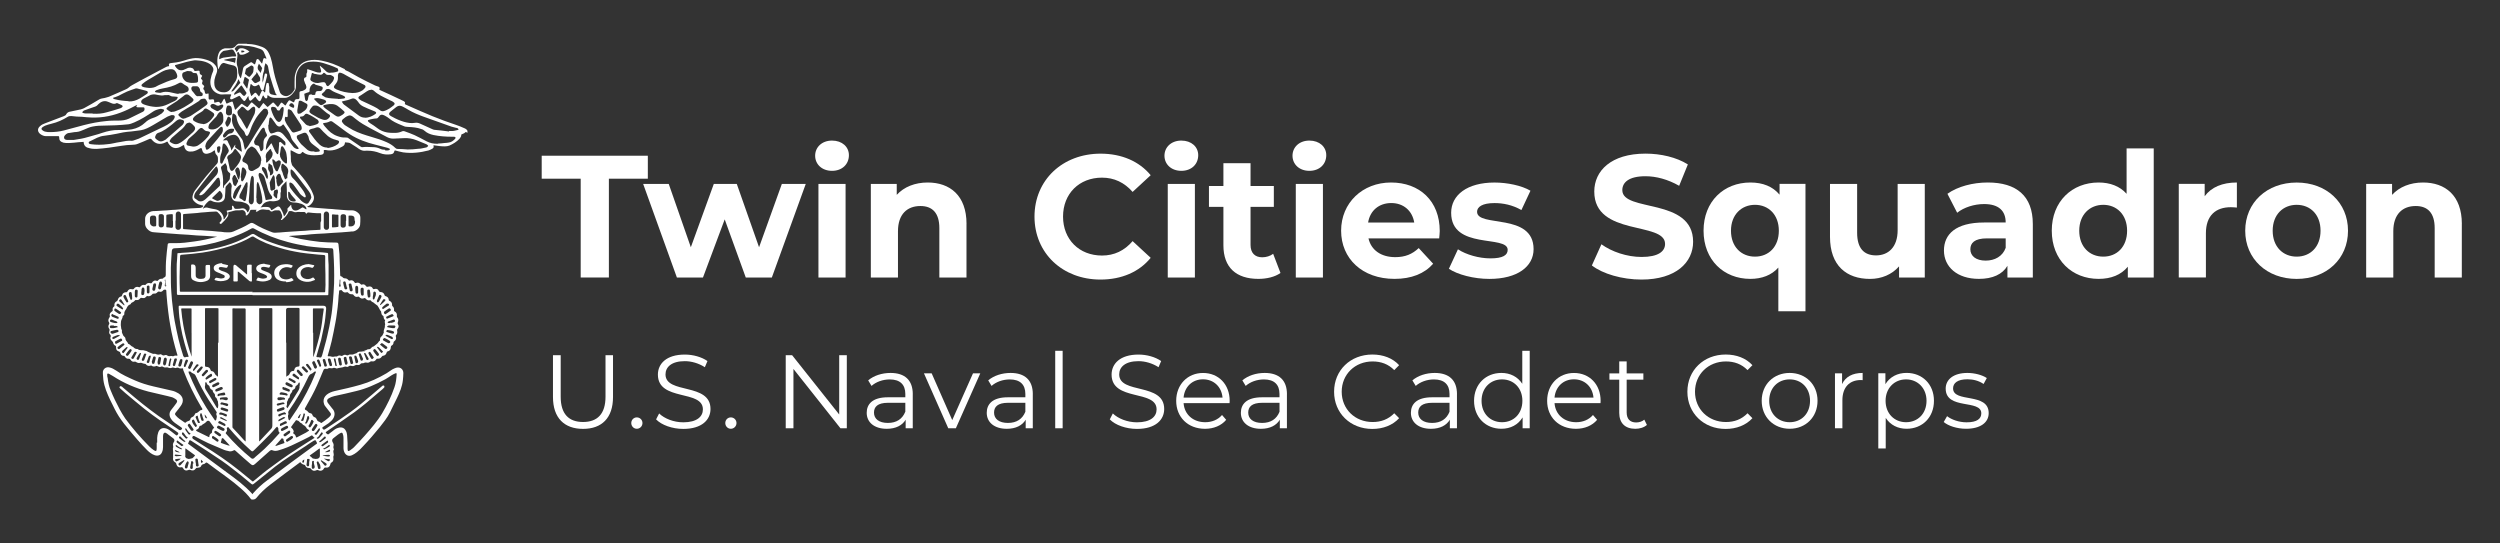 <?xml version="1.0" encoding="UTF-8"?>
<svg xmlns="http://www.w3.org/2000/svg" version="1.1" viewBox="0 0 690 150">
  <rect x="0" y="0" width="690" height="150" fill="#333333" stroke="none"/>
  <!-- Generator: Adobe Illustrator 29.1.0, SVG Export Plug-In . SVG Version: 2.1.0 Build 142)  -->
  <defs>
    <style>
      .st0 {
        fill: #01243f;
      }

      .st1 {
        fill: #fff;
      }

      .st2 {
        display: none;
      }
    </style>
  </defs>
  <g id="Bkgd" class="st2">
    <rect class="st0" width="690" height="150"/>
  </g>
  <g id="Design">
    <g>
      <g id="Sea_Cadet_Crest">
        <path class="st1" d="M128.57,36.42c-.27.27-.6.46-1,.6-.2,0-.27.13-.27.33,0,.33-.27.66-.46.93-.8.86-1.79,1.46-2.85,1.92-.4.13-.8.2-1.19.2-1,0-1.92-.13-2.85-.27-.2,0-.4-.2-.27.27.07.27-.13.53-.4.66-.33.2-.66.33-1,.46-2.32.6-4.64.86-7.03.53-.73-.13-1.46-.33-2.19-.53q-.13,0-.2.13c-.13.6-.4.86-1,.93-1,.13-1.99.07-2.99-.33q-1.66-.66-3.38-.66h-.46c-.8.13-1.46-.13-2.12-.6-.66-.53-1.39-.86-2.12-1.39-.46-.33-1-.2-1.46-.33,0,0-.13.07-.13.13,0,.53-.33.86-.73,1.06-1.39.8-2.92,1.33-4.58.93h-.33c-.13,0-.2,0-.2.2.13.66-.13,1.06-.73,1.13-.66.07-1.26.13-1.92.13-1.13,0-2.19-.13-3.05-.86-.13-.07-.13-.13-.27,0-.33.53-.8.66-1.46.33-.4-.2-.73-.4-1.13-.6l-.4-.2c-.13-.07-.27,0-.2.13,0,.53,0,1,.07,1.53v.66c0,.53.07,1,.27,1.53.07.2.2.46.4.6,1.19,1.33,2.32,2.59,3.38,3.98.8,1.13,1.59,2.26,2.06,3.52.13.27.2.6.27.86v.33c0,.86-.86,1.99-1.66,2.26-.07,0-.13.07-.2.13.07,0,.2.13.27.13.53,0,1,.07,1.53.13,1.39.13,2.79.2,4.18.33.6,0,1.13.07,1.73.13,1.13.07,2.32.2,3.45.27h1.19c.73,0,1.33.33,1.86.86.33.33.46.73.46,1.26,0,.66,0,1.26-.07,1.92-.13.86-1.06,1.66-1.92,1.79-.33,0-.6,0-.93.07-1.59.13-3.12.27-4.71.33-1.46.13-2.92.2-4.38.27-1,.07-2.06.13-3.05.27-1.39.07-2.72.2-4.11.27-.13,0-.27,0-.4.07,0,0-.13,0-.13.07h.2c1,.27,1.99.53,3.05.73,1.73.33,3.45.6,5.24.8,1.53.13,3.12.2,4.64.2q.46,0,.53.46c.07.93.2,1.86.27,2.72.07,1.86.13,3.78.2,5.64,0,.27,0,.46.33.53.07,0,.2.07.27.13.2.33.53.4.86.4.27,0,.6.2.8.46.13.13.2.2.4.13.6-.2,1,0,1.33.53.13.2.2.2.4.13.53-.2.93,0,1.26.33.13.13.2.2.33.13.53-.2.86,0,1.19.46.13.13.2.2.46.13.6-.2,1.13-.07,1.39.53.07.13.13.13.27.13.8-.2,1.06-.07,1.46.6.07.13.2.2.33.2.6,0,1,.27,1.19.86,0,.2.13.2.27.27.46.13.86.46.86,1,0,.2.13.27.27.33.46.2.66.6.66,1.06,0,.2,0,.33.13.4.33.27.46.66.4,1.13,0,.13,0,.2.13.27.53.27.73.66.66,1.26,0,.2,0,.33.13.46.33.4.33.86.13,1.33-.07.2-.07.27,0,.46.33.46.27.93-.07,1.33-.13.13-.13.2-.13.46.13.46.07.93-.27,1.26-.13.13-.13.2-.07.4.2.53,0,1-.46,1.33-.13.07-.2.2-.2.4,0,.33-.2.6-.46.73-.2.13-.27.2-.27.46,0,.6-.27,1.06-.86,1.19-.2,0-.27.2-.33.4-.13.46-.46.73-.93.8-.2,0-.27.13-.4.27-.27.4-.66.6-1.13.53-.13,0-.27,0-.33.13-.33.53-.73.73-1.33.6-.07,0-.27,0-.33.07-.33.27-.66.4-1.13.27h-.4c-.27.2-.53.2-.86.2-.27,0-.46.4-.73.46-.27.07-.6-.07-.86,0-.27.07-.53.33-.86.33-.27,0-.46-.13-.73-.13-.2,0-.46.2-.66.33h-.27c-.4-.2-.8,0-1.19.13-.46.13-1.06.13-1.59.33h0c-.27-.07-.53-.2-.73-.2-.27,0-.53.2-.73.13-.4-.07-.73-.13-1.06.13-.13.07-.4,0-.6,0q-.4,0-.53.33c-.6,1.39-1.13,2.79-1.73,4.11-.93,2.12-2.06,4.11-3.18,6.1,0,.07-.07.13-.13.2-.22.35-.13.6.27.73.33.13.46.46.73.66.27.2.66.07.86.4.13.2.2.53.4.66.2.2.53.2.66.4.2.2.27.53.46.8.2.2.53.2.73.4.33.2.33.27.6,0,.53-.33,1.06-.73,1.53-1.13.27-.2.53-.46.73-.73.2-.33.13-.53-.07-.8-.46-.6-.93-1.19-1.39-1.79-.27-.33-.4-.73-.46-1.19-.07-.86.27-1.46.86-1.99.66-.53,1.39-.8,2.19-1,2.39-.53,4.78-1.06,7.1-1.73,2.59-.73,4.98-1.86,7.23-3.18.53-.33,1.06-.73,1.59-1.06.33-.2.73-.33,1.06-.46,1.19-.33,1.99.46,1.99,1.46,0,.66-.07,1.33-.13,1.99-.2,1.73-.86,3.32-1.59,4.84-.66,1.33-1.33,2.72-1.99,4.05-.73,1.46-1.79,2.79-2.79,4.05-1.46,1.79-2.99,3.58-4.58,5.24-.53.6-1.13,1.19-1.73,1.66-.4.33-.93.66-1.39.86-.93.4-1.73,0-2.12-.93-.13-.33-.2-.66-.2-1v-2.92c0-.33-.07-.73-.2-1.06-.07-.27-.27-.4-.53-.27-.27.13-.6.33-.86.53-.4.33-.8.6-1.19.93-.4.27-.46.73-.2,1.13.27.4.33.8.2,1.19v.33s0,.13.07.2c0,.13.13.33,0,.4-.27.53.13,1.06,0,1.53-.13.27-.13.46-.07.73.07.53-.07,1-.6,1.26-.13,0-.2.2-.2.33-.2.8-.6,1.13-1.39,1q-.27,0-.4.2c-.27.66-1,.86-1.59.53-.13-.07-.27-.07-.46,0-.66.33-1.13.2-1.53-.33-.13-.2-.27-.27-.46-.27-.53,0-.93-.13-1.13-.66-.07-.2-.2-.2-.4-.27-.2,0-.46-.2-.66-.33-.13-.07-.2-.33-.33-.33s-.27.2-.4.27c-2.65,1.99-5.31,3.91-7.96,5.97-1.39,1.06-2.72,2.32-3.78,3.65-.4.46-.8.4-1.26.4-.07,0-.2-.13-.27-.2-.8-1.06-1.79-2.06-2.79-2.92-2.32-2.06-4.84-3.78-7.36-5.64-.6-.46-1.19-.86-1.79-1.33-.2-.13-.33-.2-.53,0-.2.33-.6.27-.93.46-.27.13-.27.6-.6.73-.2.07-.4.13-.6.13-.27,0-.46,0-.6.27-.4.53-.86.6-1.46.33-.13-.07-.27-.07-.46,0-.73.33-1.26.13-1.59-.53-.13-.2-.2-.27-.46-.2-.73.13-1.19-.2-1.39-.93,0-.2-.07-.33-.33-.46-.46-.27-.66-.73-.53-1.26v-1.73c0-.4-.13-.73,0-1.06.07-.2,0-.33,0-.46-.13-.4,0-.73.2-1.06.27-.33.2-.8-.13-1-.46-.33-.86-.66-1.33-1-.13-.07-.2-.2-.33-.27-.27-.13-.53-.46-.86-.27-.27.2-.33.6-.33.86v3.05c0,.46-.07.93-.27,1.39-.33.86-1.13,1.19-2.06.86-.8-.27-1.46-.8-2.06-1.39-.93-.93-1.79-1.86-2.65-2.85-1.26-1.46-2.52-2.92-3.72-4.45-1-1.26-1.86-2.59-2.59-4.05-.86-1.73-1.73-3.38-2.39-5.18-.33-.93-.6-1.86-.73-2.85,0-.53-.13-1.13-.13-1.66v-.6c.13-.86.93-1.39,1.79-1.19.66.13,1.26.46,1.86.86,1.59,1.13,3.38,1.92,5.18,2.72,1.66.73,3.38,1.26,5.11,1.66s3.45.8,5.18,1.19c.6.13,1.19.4,1.73.73,1.33.86,1.59,2.19.66,3.45-.4.6-.86,1.13-1.33,1.73-.33.4-.4.6,0,1,.27.33.6.6.93.86.33.27.73.46,1.06.73.2.13.4.33.6.33.13,0,.27-.27.46-.33.2-.13.53-.13.73-.33.2-.13.2-.53.33-.66.2-.2.53-.27.73-.46.2-.2.33-.46.46-.73,0,0,.07-.13.13-.13.53,0,.8-.46,1.19-.73,0,0,.13,0,.13-.07.2-.07.46,0,.53-.27,0-.2-.13-.33-.27-.53-1.99-3.32-3.65-6.77-5.04-10.35v-.2c0-.2-.13-.27-.33-.2-.33.07-.73,0-1.06-.2h-.4c-.4.33-.86-.2-1.26,0s-.8.13-1.26-.07h-.4c-.33.07-.6,0-.8-.13-.2-.13-.33-.2-.6-.07-.33.2-.66,0-1-.13-.13-.07-.27-.13-.46,0-.4.13-.8.13-1.13-.13-.13-.13-.27-.07-.4,0-.46.13-.86,0-1.19-.4,0-.07-.2-.13-.33-.13-.27-.07-.53-.07-.73-.2-.2-.07-.33-.13-.53-.07-.4.13-.73,0-1.06-.2-.13-.13-.27-.13-.46-.13-.46.13-.86-.07-1.13-.53-.13-.2-.2-.27-.46-.27-.46.07-.8-.13-1.06-.53-.07-.13-.13-.27-.4-.27-.53,0-.8-.4-.93-.86,0-.2-.13-.27-.33-.33-.66-.27-.8-.46-.8-1.19,0-.2,0-.33-.27-.46s-.46-.4-.53-.73c0-.13-.13-.33-.27-.46-.46-.4-.66-.8-.4-1.33,0-.13,0-.27-.07-.4-.4-.33-.46-.73-.27-1.19v-.4c-.4-.46-.4-.93-.13-1.39.07-.13.13-.27,0-.46-.33-.46-.2-.93.07-1.33.13-.2.2-.33.13-.53-.13-.46.13-.86.53-1.13.2-.13.33-.2.27-.46-.07-.33,0-.66.27-.86.2-.13.27-.33.2-.53,0-.46.2-.8.6-1,.2-.13.27-.2.33-.4.13-.46.4-.8.86-.93.2,0,.27-.13.33-.33.13-.6.6-.86,1.13-.86.2,0,.27,0,.33-.2.33-.6.73-.8,1.39-.6.2,0,.27,0,.4-.13.33-.53.86-.66,1.39-.46.27.07.33,0,.46-.2.27-.33.66-.53,1.13-.4.2,0,.27,0,.33-.13.33-.4.8-.53,1.33-.33.13,0,.27,0,.33-.13.33-.53.8-.8,1.39-.53.2,0,.27,0,.33-.13.2-.27.53-.46.86-.46.27,0,.53,0,.66-.27,0,0,0-.07.07-.07.6-.13.53-.66.53-1.06,0-1.39,0-2.85.13-4.25.07-1.26.27-2.52.4-3.78q0-.4.53-.4h1.53c1.79,0,3.52-.2,5.24-.46,2.06-.27,4.11-.73,6.1-1.26.07,0,.13,0,.2-.07h-.2c-.27,0-.6-.07-.86-.07-1.53-.13-3.05-.2-4.51-.27-1.59-.13-3.12-.27-4.71-.33-1.19-.07-2.39-.2-3.58-.27-1.13-.07-2.26-.2-3.45-.27-.86,0-1.46-.4-1.99-1-.33-.4-.53-.86-.53-1.33v-1.39c0-.53.2-.93.53-1.33.46-.46,1-.73,1.66-.8.86,0,1.66-.07,2.52-.13.93,0,1.86-.13,2.79-.2.6,0,1.19-.07,1.86-.13,1-.07,1.99-.13,2.92-.27.8,0,1.66-.13,2.45-.13.27,0,.6,0,.86-.13.13,0,.2-.07.33-.2.2-.2.13-.33-.13-.4-.13,0-.27,0-.33-.07-.86-.13-1.53-.6-2.06-1.19-.33-.4-.4-.86-.27-1.39.13-.66.46-1.26.86-1.73,1-1.26,1.92-2.52,2.92-3.72,1-1.19,1.99-2.32,2.99-3.45.13-.13.13-.33.2-.46v-.73c0-.46,0-.8-.4-1.19-.27-.27-.4-.66-.4-1.06,0-.2-.07-.2-.27-.13-.27.2-.53.4-.8.53-.33.13-.66.27-1,.33-1,.2-1.39-.46-1.53-1.19q-.07-.53-.53-.27c-.66.4-1.33.73-2.06.86h-.27c-1.33.2-1.92-.6-2.06-1.59q0-.27-.27-.13c-.27.13-.53.33-.8.46-1.33.66-2.45.27-3.25-.93-.13-.2-.2-.46-.33-.53-.2,0-.4.2-.6.27-1.39.66-2.72.4-3.72-.86q-.27-.33-.66-.13c-1.06.46-2.12.93-3.18,1.33-.46.2-1,.27-1.59.27-.93,0-1.92.13-2.85.27-1.19.13-2.39.4-3.58.53-1.13.13-2.19.27-3.32.33-.66,0-1.33,0-1.99-.2-.86-.13-1.53-.6-1.59-1.59,0-.2-.13-.2-.27-.13-.8,0-1.59.13-2.39.2-1,.07-1.92.2-2.92,0-.86-.27-1.19-.6-1.19-1.53,0-.2-.07-.27-.27-.27h-3.38c-.6,0-1.13-.27-1.59-.6-.8-.66-.8-1.53,0-2.19.4-.4.93-.6,1.46-.8,1.66-.66,3.38-1.26,5.04-1.92.33-.13.6-.27.73-.6.27-.4.6-.6,1.06-.66,1-.2,1.92-.4,2.85-.6.33-.07.6-.2.93-.33,1.46-.8,2.85-1.59,4.25-2.45.46-.27,1-.27,1.53-.4.4-.13.8-.2,1.13-.33,1.59-.66,3.18-1.39,4.71-2.06.27-.13.53-.27.73-.46.27-.27.6-.46.93-.66,1.19-.6,2.32-1.33,3.52-1.92,1.86-1,3.78-1.99,5.64-2.99.27-.13.6-.33.93-.33.2,0,.13-.07.13-.2-.13-.4,0-.6.46-.66.53-.07,1.06-.13,1.59-.2.73-.13,1.46-.27,2.19-.53,1-.33,1.99-.6,3.05-.66,1,0,1.99.13,2.99.46.66.2,1.33.46,1.92.93.4.33.73.73.93,1.19.2.46.2,1,0,1.53-.27.6-.46,1.26-.6,1.92-.07.46-.07,1,0,1.46.2,1.13,1,1.79,2.06,1.92.86.13,1.79,0,2.39-.93.4-.73.86-1.39,1.33-2.06.6-.93.53-1.92.46-2.99,0-.86-.46-1.33-1.33-1.46-.73-.13-1.46-.4-2.19-.6-.27-.07-.46,0-.73.2-.4.4-.6.93-.86,1.39,0,0-.07.07-.13.13v-.07c-.2-1.39-.4-2.85.13-4.25.27-.8.86-1.26,1.73-1.46h1.33c.66,0,1.26-.07,1.73-.73.13-.2.4-.4.66-.53h2.32c.13,0,.27.13.4.07,1.33,0,2.59.33,3.85.8.86.33,1.46.86,1.86,1.73.4.8.66,1.59.86,2.52.2.93.33,1.79.53,2.72.4,1.86,1.06,3.72,1.66,5.51.27.8,1.46,1.33,2.26,1,.86-.33,1.39-1,1.79-1.73.07-.13,0-.33,0-.46v-1.59c0-.8,0-1.66.27-2.45.53-1.79,1.59-2.99,3.38-3.45,1.26-.33,2.59-.27,3.85,0,2.12.4,4.11,1.19,6.04,2.19.13,0,.27.13.33.2.07.27.33.27.53.4.13.07.27.13.46.2.93.53,1.86,1.06,2.85,1.59,1.46.8,2.99,1.53,4.51,2.26.27.13.6.2.93.33s.4.33.27.66c-.07.13,0,.2.13.27,1.92.86,3.78,1.73,5.71,2.65.33.13.6.33.93.46.2.13.4.33.27.6-.07.13,0,.2.13.27.2.07.4.2.6.27,2.32,1,4.58,2.06,6.9,2.99,2.12.86,4.31,1.66,6.5,2.39.8.27,1.59.6,2.32.93.33.13.6.33.8.66v.6l-.46-.27ZM49.95,126.58c-.46,0-.93.07-1.39.13-.2,0-.27.13-.2.33s.33.4.46.27c.4-.2.8-.33,1.06-.73h.07ZM61.63,38.74h.4c.2,0,.46-.13.6,0,.2.13.27.33.33.53,0,.07.13.2.13.27.27.6.66,1.19.73,1.86v.13s.13,0,.13-.13c.27-.46.6-.93.86-1.33,0,0,.07-.07.13-.13,0,.07.07.13,0,.2-.2.46.07.66.4.86.4.27.8.53,1.19.8.13.13.27,0,.2-.13-.13-.8-.2-1.53-.33-2.32-.07-.4-.27-.8-.46-1.19-.33-.6-.93-1.06-1.66-.93-1.13.13-1.99.73-2.79,1.53h.13ZM73.37,41.46c.46-.6.93-1.13,1.33-1.73.2-.2.2-.27.33,0,.07.13.13.27.2.46.27.53.46,1.06.73,1.59.13.2.27.4.4.6,0,.07.13.13.27.2,0-.07.2-.2.2-.27.07-.8.13-1.59.2-2.39,0-.27-.13-.6.2-.73.27-.07.4.2.6.33.2.2.4.4.66.6,0,0,.27,0,.27-.07,0-.33.13-.66-.13-1-.6-.6-1.19-1.19-1.99-1.53-1-.46-1.99-.27-2.52.8-.53,1-.8,2.06-.73,3.18h0v-.07ZM55.86,57.58h.2c.46-.33.93-.4,1.46-.2.66.2,1.33.27,1.99.4,1.06.2,1.99,1.19,2.19,2.26,0,.2,0,.4.07.53.13-.13.33-.27.4-.46.2-.27.4-.6.53-.86.13-.2.13-.46,0-.73-.07-.13-.13-.2-.2-.33.13,0,.27-.07.4-.13.13,0,.33,0,.46-.07.27,0,.6-.07.66-.2.13-.2,0-.46,0-.73h0c0-.13,0-.27.13-.27s.2,0,.27.13c0,.13.13.27.2.4.07.27.27.33.53.33.46,0,1,0,1.46-.13.73-.13,1.19.13,1.53.73,0,.07.07.2.13.27,0,.07.13.13.2,0,.53-.73.66-1.53-.13-2.12-.33-.27-.73-.4-1.13-.53-.6-.2-1.19-.27-1.79-.27s-1.13-.27-1.39-.86c-.2-.4-.27-.8-.2-1.26,0-.66,0-1.39.13-2.06,0-.4-.13-.66-.4-1-.13-.13-.2-.13-.27,0-.27.27-.53.6-.8.86-.2.2-.27.4-.27.66,0,.73-.07,1.53-.13,2.26,0,1-.66,1.59-1.66,1.66-.73,0-1.39-.07-1.99-.4-.33-.2-.53-.13-.86.07-.73.6-1.26,1.33-1.66,2.19v.07-.07l-.07-.13ZM38.08,28.92c-.13,0-.33.07-.46.13-1.06.53-2.12,1.13-3.25,1.59-2.92,1.26-5.97,1.92-9.16,1.79-.86,0-1.73-.13-2.65-.2-.93,0-1.86-.07-2.85-.2-.4,0-.66,0-1,.2-1.39.86-2.85,1.53-4.51,1.92-.6.13-1.19.33-1.73.53-.33.13-.6.33-.86.53-.2.2-.2.46,0,.66.27.2.53.4.86.46.46.13.86.13,1.33.13,1.33,0,2.59-.13,3.85-.46,1.79-.46,3.65-1,5.44-1.46,2.06-.53,4.11-.93,6.24-1.13,1.13-.13,2.32-.13,3.45-.13,1,0,1.92-.13,2.79-.53,1.26-.6,2.52-1.26,3.78-1.86h0c.4-.2.6-.46.53-.93q0-.33-.33-.33h-1.33c-.2,0-.53,0-.6-.2,0-.13.13-.27.27-.46v-.2.07l.2.07ZM69.59,84.39h19.7q.8,0,.73.86c-.13,1.59-.27,3.25-.6,4.84-.27,1.26-.53,2.52-.8,3.78-.4,1.46-.86,2.92-1.26,4.38q-.13.33.27.33c.2,0,.4,0,.6.07.33.07.4,0,.53-.2,0-.13.07-.2.13-.33.46-1.86,1.06-3.65,1.46-5.51.4-1.66.73-3.32,1-4.98.27-1.46.4-2.92.53-4.38.13-1.66.27-3.32.33-5.04.07-2.92,0-5.77-.2-8.69,0-.2,0-.46-.07-.66,0-.2-.13-.27-.33-.33-1.13,0-2.19-.13-3.32-.2-1.19-.13-2.45-.2-3.65-.4-1.73-.33-3.52-.66-5.18-1.13-3.25-.86-6.37-2.06-9.35-3.72-.27-.13-.46-.13-.73,0-1.59.93-3.32,1.66-5.04,2.32-3.32,1.26-6.63,2.12-10.15,2.59-1.99.27-3.98.46-5.97.53q-.73,0-.8.73h0c-.13,2.06-.33,4.18-.27,6.24,0,1.66,0,3.38.13,5.04.07,1.59.27,3.18.46,4.78.13,1.13.27,2.19.46,3.25.33,1.66.66,3.38,1.06,5.04.33,1.46.8,2.99,1.26,4.45,0,.13.07.27.2.4.13.13.27.27.46.13.2-.07.46-.13.66-.07q.27,0,.2-.2c-.4-1.19-.8-2.39-1.13-3.65-.86-3.12-1.46-6.3-1.59-9.55,0-.8-.13-.73.66-.73h19.7-.13ZM100.64,96.66c.27.13.46,0,.73-.2.27-.13.66,0,.86-.2.27-.2.4-.53.73-.6.2,0,.33-.2.53-.33.4-.27.8-.6,1.06-1.06l.13-.13c.2-.07.2-.2.2-.4,0-.4.13-.73.46-.93.33-.27.4-.73.6-1.06-.2-.66.4-1.19.27-1.86.27-.46-.2-.93.07-1.39v-.13c-.27-.27-.4-.53-.4-.86,0-.46-.46-.4-.53-.73,0-.13-.13-.33-.13-.46,0-.2,0-.4-.2-.53-.07-.07-.13-.2-.2-.33-.2-.4-.4-.8-.66-1.13,0,0-.13-.07-.2-.13-.2-.13-.4-.33-.6-.46-.13-.07-.2-.2-.33-.27-.27-.07-.53-.27-.66-.46,0-.07-.2-.2-.27-.13-.53.13-.93-.13-1.26-.53,0-.07-.13-.13-.27-.07-.6.27-1.06.13-1.46-.33,0,0-.2-.13-.27-.07-.53.2-.93,0-1.26-.46-.13-.2-.27-.2-.46-.2-.4,0-.73-.07-1-.4-.13-.2-.27-.2-.53-.13-.46.13-.8,0-1.13-.4-.07-.07-.13-.27-.33-.2-.13,0-.33,0-.46.07,0,0-.07.07-.07.13,0,.4-.07.86-.13,1.26-.07,1.06-.13,2.19-.27,3.25-.2,1.39-.33,2.79-.6,4.11-.33,1.73-.66,3.52-1.06,5.24-.33,1.33-.66,2.59-1.06,3.91-.07.27,0,.27.2.27.33,0,.6,0,.93.13.27.07.6,0,.86-.07h.13c.2.07.4,0,.53-.07.27-.2.6-.27.93-.13.27.13.4,0,.6-.07.27-.2.53-.27.86-.13.27.13.46.13.66,0,.07,0,.2-.13.27-.13h.8c.27,0,.53-.2.8-.27.2,0,.33-.07.46-.2.27-.27.6-.33.93-.33.2,0,.46,0,.66-.07.13-.07.33,0,.53,0v-.33ZM39.87,96.86v-.07c.2,0,.46,0,.66.13.4.27.86.4,1.33.6.2.07.4.2.66.13h.33c.46.2.93.33,1.39.13h.2c.2.13.4.27.6.33.2,0,.4-.07.66-.13h.2c.27.13.53.33.8.33.33,0,.6-.13.86,0h.33c.33-.2.6-.2.93-.13.13,0,.2,0,.13-.2,0-.07,0-.2-.07-.27-.8-2.65-1.46-5.37-1.92-8.09-.2-1.19-.4-2.39-.53-3.58-.2-1.53-.33-3.05-.46-4.58,0-.4-.07-.8-.07-1.19,0-.2-.07-.33-.33-.33-.2,0-.4,0-.53.2-.27.33-.66.53-1.13.33-.2,0-.27,0-.4.13s-.33.33-.53.4c-.27.07-.53,0-.8.07-.2.13-.33.4-.6.53-.33.2-.66.2-1,.07-.27.2-.46.53-.8.6-.27,0-.46,0-.73-.07-.13,0-.27,0-.33.13-.2.2-.4.4-.6.46-.2.07-.53,0-.73,0-.2.13-.33.4-.6.53-.33.13-.6.27-.73.6,0,0-.13.13-.2.13-.6.2-.8.8-1,1.19-.27.4-.66.86-.53,1.46,0,.07-.13.27-.2.33-.07.07-.27.13-.27.27,0,.53-.4.93-.46,1.39,0,.46-.13.93,0,1.46.07.27,0,.6.2.86,0,.07.07.2.07.27-.13.46.13.8.27,1.13.07.2.13.33.33.46.13.13.33.33.33.46,0,.53.33.86.66,1.26,0,0,0,.13.07.2,0,0,.07.13.13.13.53.13.73.73,1.26.8.33.4.73.66,1.26.6.33.33.8.33,1.26.33h.2c.2,0,.4.07.6.13l-.2.07ZM43.38,122.14h0v-1.26c0-.46.13-1,.27-1.46.27-.86,1-1.59,2.32-1.13.53.2,1,.53,1.39.86s.8.6,1.19.93c.13.13.27.13.4,0q.53-.46,0-.8c-.07,0-.2-.13-.27-.2-2.99-1.99-5.97-3.98-8.82-6.24-1.79-1.46-3.58-2.92-5.37-4.45-.46-.4-.86-.8-1.33-1.19-.13-.13-.27-.27-.13-.46.13-.2.33-.2.53-.07.13,0,.2.13.27.2.46.4.86.73,1.33,1.13,2.79,2.39,5.64,4.71,8.63,6.83,1.86,1.26,3.72,2.52,5.57,3.78.2.13.4.2.66,0,.33-.27.33-.4,0-.66-.27-.2-.6-.4-.86-.6-.6-.4-1.19-.8-1.66-1.33-.6-.73-.93-1.53-.53-2.45.13-.27.33-.46.46-.66.4-.53.86-1.06,1.26-1.66.33-.46.27-.8-.27-1.13-.27-.2-.6-.33-.86-.46-.4-.13-.8-.2-1.26-.33-1.79-.4-3.58-.86-5.37-1.26-3.52-.93-6.77-2.32-9.82-4.31-.33-.2-.73-.4-1.06-.6-.33-.13-.46-.07-.46.27s0,.6.13.93c.13,1.13.33,2.26.8,3.32.73,1.79,1.59,3.58,2.52,5.31.46.86,1,1.73,1.53,2.52,1.99,2.72,4.25,5.31,6.63,7.7.4.4.8.73,1.19,1,.66.46.86.33.86-.46v-1.59h.13ZM95.93,122.4h0v1.46c0,.66.2.8.73.4.46-.33.93-.66,1.26-1.06,1.86-1.92,3.65-3.91,5.31-5.97.8-1,1.59-2.06,2.26-3.18,1.33-2.26,2.52-4.64,3.38-7.17.4-1.13.53-2.32.6-3.52,0-.4,0-.46-.46-.27-.33.13-.66.33-1,.53-.53.33-1.06.73-1.66,1.06-2.59,1.39-5.24,2.59-8.03,3.25-1.99.53-4.05.93-6.04,1.39-.53.13-1.06.33-1.53.6-.53.33-.6.73-.27,1.26.4.53.8,1.06,1.19,1.53.73.73.93,1.79.27,2.85-.33.53-.8.86-1.26,1.26-.53.33-1.06.73-1.59,1.06-.2.13-.13.27-.07.4.2.33.46.4.8.13,1.33-.86,2.59-1.73,3.91-2.59,2.06-1.39,4.11-2.85,6.04-4.45,1.86-1.53,3.72-3.12,5.57-4.71.13-.07.2-.2.33-.27.13,0,.33,0,.4.13s0,.27,0,.4l-.46.46c-.4.33-.86.73-1.26,1.06-2.12,1.86-4.25,3.65-6.5,5.31-2.52,1.79-5.04,3.52-7.56,5.24-.53.4-.53.33,0,.8.2.13.33.13.46,0,.4-.27.73-.6,1.13-.86.46-.4.93-.73,1.53-.86.86-.27,1.66,0,2.06.86.2.33.27.73.33,1.13.07.73.07,1.46.13,2.19v.13ZM88.63,61.03h0v-1.86c0-.27-.07-.33-.33-.33h-.86c-.73,0-1.53-.13-2.26-.2-.2,0-.33,0-.46.2-.07.2-.27.13-.33,0-.13-.33-.33-.33-.6-.33h-.86c-.33-.07-.66,0-.93,0-.4.13-.8.07-1.13-.13-.27-.13-.53-.13-.8-.13-.2,0-.33,0-.46.27-.33.93-1.06,1.53-1.79,2.19h-.27v-.2s0-.07.07-.07c.33-.33.33-.73.2-1.13-.07-.2-.2-.46-.27-.66-.13-.4-.4-.66-.86-.6h-.33c-.27,0-.6,0-.8.13-.07,0-.2.07-.27.13-.4.13-.53.13-.8-.2-.13-.13-.27-.2-.4-.2-.33,0-.66,0-1-.07-.66-.13-1.33,0-1.86.4-.13.07-.27.2-.4.2,0,0-.13,0-.2-.07v-.2s.07-.07.13-.13c0,0,0-.07.07-.13h-1.39c-.2,0-.4.07-.46.33-.13.46-.4.8-.73,1.13-.07.07-.2.13-.33.07-.13,0-.13-.13-.07-.33,0-.6-.46-1.13-1.06-1.13-.4,0-.73.13-1.13.07-.86-.07-1.59.33-2.45.46-.2,0-.27.13-.2.27.07.53-.07.93-.4,1.33-.4.53-.86,1-1.33,1.46-.13.13-.33.4-.6.13-.2-.2,0-.4.2-.53.4-.46.4-.93.13-1.46-.27-.46-.6-.86-1-1.19-.13-.13-.33-.13-.53-.13-1,0-1.99.13-2.99.2-.66,0-1.39.13-2.06.2-1.19.07-2.39.2-3.58.27-.27,0-.33.13-.33.33v3.58c0,.2,0,.27.27.27,1.19.07,2.39.2,3.58.27.8,0,1.66.07,2.45.13,1.06.07,2.19.13,3.25.27.66,0,1.33.13,1.99.2.8,0,1.59.13,2.32-.2,1.53-.66,3.12-1.33,4.51-2.19.4-.27.73-.27,1.19,0,1.59,1,3.32,1.73,5.04,2.39.2.07.46.13.73.13.93,0,1.92-.13,2.85-.2,1.39-.07,2.72-.2,4.11-.27.93,0,1.86-.13,2.79-.2.86,0,1.73-.13,2.59-.13.2,0,.27,0,.27-.27v-1.73l.13-.4ZM67.8,103.49v-18.05q0-.33-.33-.33h-2.59c-.86,0-.73-.13-.73.73v31.85c0,.2,0,.4.2.53,1,1.06,2.06,2.19,3.05,3.32.13.13.27.2.4.33v-18.38ZM71.52,103.56v18.25s.13,0,.2-.13c1.06-1.13,2.06-2.19,3.12-3.32.27-.27.33-.6.33-1v-31.78c0-.6,0-.53-.53-.53h-2.45c-.8,0-.66-.07-.66.66v17.85ZM84.78,19.9v-.66q0-.2.2-.13c.73.27,1.46.46,2.12.73.33.13.73.2,1.06.2.4,0,.53-.13.46-.53s-.2-.73-.33-1.13v-.2s.13,0,.13.07c.46.4.93.73,1.33,1.19.46.53,1,.8,1.73.6h.4c.4-.07.8-.13,1.19-.27.13,0,.27-.13.27-.2,0-.2,0-.4-.07-.53,0-.13-.2-.2-.33-.27-1.26-.6-2.52-1-3.78-1.39-1.19-.33-2.39-.46-3.58-.33-1.59.13-2.79,1-3.45,2.52-.33.73-.46,1.46-.46,2.26v1.99c0,.6-.13,1.06-.46,1.46-.2.27-.4.46-.6.73-.53.53-1.19,1-1.99,1h-2.85c-.6,0-1.19-.2-1.66-.6-.07,0-.13-.13-.2-.2,0,.07-.07.2-.13.27v.33c0,.2-.07.33-.27.33s-.33,0-.4-.13c-.13-.2-.27-.33-.33-.53-.07-.13-.13-.2-.27,0-.13.33-.27.6-.4.93-.27.66-.53.73-1,.13-.2-.27-.4-.46-.53-.73-.07-.13-.2-.13-.27,0-.27.27-.53.53-.86.8-.33.33-.6.2-.73-.2-.07-.27-.13-.46-.13-.73,0,0,0-.07-.07-.13,0,0-.07,0-.13.13-.2.33-.4.6-.6.93-.27.33-.4.4-.66.07-.33-.33-.6-.66-.86-1.06-.13-.2-.27-.2-.46-.07-.53.27-1.13.53-1.66.8-.2.07-.33.13-.53,0-.13-.13-.13-.27-.07-.46.07-.2.13-.46.27-.66,0-.13,0-.2-.13-.2h-1.46c-.53,0-1.06.13-1.53,0-2.12-.53-2.85-2.26-2.59-4.05.13-.73.33-1.46.66-2.19.27-.6.13-1.13-.33-1.66-.33-.4-.73-.6-1.13-.8-.73-.33-1.53-.53-2.39-.6-.4,0-.86-.13-1.26-.07-.66.07-1.39.27-2.06.4-.93.27-1.86.53-2.85.8-.53.13-.6.13-.27.6.07.13.2.27.33.4.46.53,1.13.66,1.79.46.33-.13.66-.27.93-.4.46-.27.93-.33,1.46-.13.27.07.4.2.53.46.13.33.2.4.53.33.27,0,.46-.07.73-.07q.33,0,.33.33c0,.4,0,.66.4.8,0,0,.07.07.13.13.2.07.2.2.07.33,0,.07-.07.2-.13.27-.13.2-.13.4.07.53.27.2.33.46.2.73-.13.33-.13.6.2.8.07,0,.13.13.2.2.2.13.13.27,0,.46,0,.13-.13.2-.13.33v.2c.4.2.33.6.46,1q.07.33.46.27c.07,0,.2,0,.27-.07.2-.07.27,0,.27.2v1.06q0,.46.46.4c.2,0,.33-.07.53-.07.4,0,.46,0,.53.4,0,.2,0,.33.07.53.2,0,.33-.07.53-.13h.13c.4-.2.73-.13.93.27.13.2.2.2.33,0,.2-.4.46-.73.66-1.13,0,0,.13-.07.13-.13,0,0,.07.07.13.13.13.33.27.73.4,1.06,0,.13.13.2.33.13.4-.2.73-.33,1.13-.46q.33-.13.4.2c.2.6.33,1.19.53,1.79.07.27.13.27.33.07.46-.46.93-.93,1.39-1.39.13-.13.27-.13.4,0,.4.27.73.53,1.13.73.2.13.27.07.4-.07.27-.33.53-.66.8-1q.2-.27.46,0c.53.46,1,.86,1.53,1.33.27.27.27.2.46,0,.27-.4.6-.8.86-1.19.07-.13.2-.13.27,0,.27.27.53.53.8.8.13.2.27.2.46,0,.33-.33.73-.6,1.06-.93.2-.2.33-.13.46,0,.27.33.6.66.86.93q.2.27.4,0c.2-.27.4-.6.6-.86q.2-.33.53,0c.2.2.4.33.6.53.13.07.2.13.27,0,.2-.4.46-.8.73-1.13q.2-.33.53-.13c.27.13.46.27.73.4q.33.2.4-.2c.09-.4.31-.6.66-.6h.33q.4,0,.4-.4v-1.33q0-.4.4-.46c.27,0,.6-.13.86-.27.6-.27.8-.73.53-1.39,0-.13-.13-.27-.2-.4-.13-.33-.2-.6-.33-.93-.07-.33,0-.73.33-.8.4-.07.33-.33.33-.6v-.4l.2-.46ZM86.64,120.74c0-.07,0-.13-.07-.13l-.46-.46c-.07,0-.27.13-.4.2-.13.07-.33.2-.46.27-1.26.66-2.52,1.26-3.78,1.86-1.46.73-2.92,1.33-4.51,1.79-.6.2-1.19.27-1.79,0-.33-.13-.46,0-.66.13-1.39,1.19-2.72,2.45-4.11,3.65-.53.46-.73.46-1.26,0-1.26-1.06-2.52-2.19-3.78-3.32-.13-.13-.33-.27-.46-.4-.13-.13-.27-.13-.46,0-.46.27-1,.33-1.53.13-.33-.07-.66-.13-1-.27-1.53-.66-3.05-1.26-4.51-1.92-1.26-.6-2.52-1.26-3.78-1.92-.13-.07-.2,0-.33,0q-.46.4,0,.8c1,.66,1.99,1.26,2.99,1.92,3.32,2.06,6.57,4.25,9.62,6.7,1.19,1,2.39,1.92,3.58,2.92.33.27.27.27.6,0,1.53-1.26,2.99-2.52,4.58-3.65,1.59-1.19,3.25-2.39,4.91-3.52,1.73-1.19,3.58-2.32,5.31-3.45.6-.4,1.19-.73,1.79-1.13.07,0,.13-.07.2-.13l-.2-.07ZM69.66,136.47c.07-.13.13-.27.2-.33,1.19-1.33,2.45-2.52,3.91-3.58,4.38-3.32,8.82-6.57,13.27-9.82.13-.13.4-.2.46-.4,0-.13-.13-.33-.2-.46-.13-.4-.27-.46-.66-.27-.8.46-1.53,1-2.32,1.53-2.79,1.86-5.71,3.58-8.36,5.64-1.92,1.53-3.85,3.12-5.77,4.64-.53.4-.46.4-1,0-.8-.66-1.59-1.33-2.39-1.99-1.86-1.46-3.65-2.92-5.57-4.25-2.79-1.92-5.64-3.72-8.43-5.51-.4-.27-.53-.2-.66.2,0,.13-.07.27-.2.4-.07.13,0,.2.07.27.13.07.2.13.27.2,3.52,2.59,6.97,5.18,10.48,7.76,2.39,1.73,4.78,3.52,6.77,5.71,0,0,.07.07.2.27h-.07ZM79.01,94.6v9.42c.13-.13.2-.27.4-.33.33-.13.46-.33.6-.66.13-.4.53-.66.93-.66.2,0,.27-.07.27-.27.2-.66.4-.86,1.06-.93q.4,0,.4-.4v-15.46q0-.33-.33-.33h-2.79q-.6,0-.6.6v8.96l.07.07ZM60.3,94.54h0v-9.16c0-.27,0-.33-.27-.33h-3.18c-.2,0-.33,0-.27.27v15.53c0,.33.13.4.4.4.6,0,1,.33,1.13.86.07.2.13.27.33.33.33,0,.66.27.8.6.2.4.27.46.66.73l.13.13s.13,0,.13.07v-9.35l.13-.07ZM112.32,41.26c1.06,0,2.12-.07,3.18-.2.66,0,1.33-.2,1.99-.33.2,0,.4-.13.53-.27.2-.13.2-.27,0-.4-.13-.13-.33-.27-.53-.33-.8-.33-1.66-.66-2.45-1-1.13-.46-2.32-.66-3.52-.6-1,0-1.99.13-2.99.13-.6,0-1.13-.13-1.66-.4-1.59-.86-3.18-1.66-4.78-2.52-1.33-.73-2.65-1.46-3.78-2.39-.33-.27-.66-.53-1-.8-.4-.27-.8-.4-1.19-.2-.6.2-1.06.6-1.53,1-.27.27-.33.6-.07.86.2.27.4.53.66.73.73.46,1.46.93,2.19,1.33,1.66.86,3.38,1.39,5.18,1.92,1.39.4,2.85.86,4.18,1.46.86.4,1.66.86,2.32,1.53.2.2.4.33.73.33.86,0,1.73.07,2.59.13h-.07ZM120.94,39.6c.33,0,1,0,1.73-.13.4,0,.8-.07,1.19-.13.73-.07,1.26-.53,1.73-1,.07-.07.2-.33.13-.4-.07-.13-.27-.2-.4-.2h-.6c-1.73,0-3.38-.13-5.04-.46-.93-.2-1.79-.53-2.52-1.19-.2-.2-.53-.4-.86-.46-1.19-.46-2.45-.53-3.72-.6-.46,0-.86-.07-1.26-.27-.2-.07-.46-.2-.66-.27-1.13-.46-2.32-1-3.25-1.79-.33-.27-.66-.46-1-.66-1.13-.66-1.46-.4-1.99.33-.13.2-.33.33-.6.33-.33,0-.66.07-1,.13s-.73.13-1.06.27c-.27.07-.27.27-.13.46.13.13.33.27.46.4.73.46,1.46.93,2.12,1.46.8.6,1.59.93,2.59,1.13.73.13,1.53.13,2.26.13.66,0,1.26-.13,1.86-.4.27-.13.53-.13.86,0,.86.33,1.73.6,2.59,1,1.13.53,2.26,1.13,3.38,1.73.93.46,1.86.73,3.25.66l-.07-.07ZM32.44,35.89c1.66,0,2.85,0,3.98-.2,1.39-.27,2.59-.86,3.65-1.86.6-.6,1.33-1,2.12-1.26.93-.27,1.66-.73,2.45-1.26.27-.2.4-.46.6-.66.13-.2,0-.4-.13-.46-.27-.07-.6-.2-.93-.13-.66.13-1.33.33-1.92.73-1.66,1.13-3.32,2.19-5.18,2.99-.53.2-1.06.46-1.66.53-1.13.13-2.32.2-3.52.27-1.53.07-3.12.07-4.64.13-.53,0-1.06.13-1.59.2-.86.13-1.66.53-2.45.86-.66.27-1.33.6-2.12.66-.66,0-1.33.2-1.99.27-.4,0-.73.2-1,.46-.27.27-.53.53-.4,1,.13.4.6.46.93.46h1.73c1.33-.2,2.65-.4,3.91-.8s2.59-.66,3.85-1.13c1.59-.53,3.25-.86,4.45-.8h-.13ZM36.62,38.81h.13c.53-.2,1-.33,1.53-.53,2.32-1.13,4.71-2.26,7.03-3.38.6-.27,1.13-.6,1.66-1,.46-.33.93-.73,1.19-1.33.2-.46,0-.8-.46-.8h-.4c-.46.2-1,.33-1.39.6-1.26.73-2.45,1.46-3.72,2.19-1.06.6-2.12,1.19-3.32,1.39-.86.13-1.73.2-2.59.33-.8.07-1.59.13-2.32.27-1.13.27-2.26.46-3.38.66-.6.07-1.26.2-1.86.27-1.39.13-2.52.86-3.78,1.46-.2.07-.53.2-.46.53.07.27.4.27.6.33,1.53.2,3.05.2,4.58,0,1.19-.07,2.32-.46,3.52-.6,1.06-.2,2.12-.46,3.38-.33l.07-.07ZM123.93,36.22v-.07h1c.46,0,.93-.2,1.39-.27.13,0,.2-.13.27-.2-.07-.07-.2-.2-.27-.27-.13-.07-.33-.13-.46-.13-.4-.13-.86-.2-1.26-.33-2.52-.93-5.11-1.79-7.63-2.72-1.46-.53-2.92-1.13-4.25-1.92-.46-.27-1-.6-1.53-.86-.6-.33-1.19-.4-1.79.07-.53.4-1.06.86-1.59,1.26-.07.07-.2.2-.27.27-.2.27-.2.53,0,.73s.46.33.73.46c1.06.6,2.12,1.06,3.25,1.39,1,.27,1.99.46,3.05.27.46-.07.86,0,1.33.2,1.13.53,2.26,1,3.38,1.53.2.07.4.2.6.2,1.33.13,2.65.27,4.05.46v-.07ZM66.94,12.53h-.93c-.6,0-.93.46-1.19.86-.13.2.27.46.4.73v.13c.07.13.13.13.2,0,0-.07,0-.13.13-.2.33-.66.66-.8,1.39-.73.53.07,1,.33,1.39.53.2.13.33.27.53.4-.2.13-.33.2-.53.33-.53.27-1,.53-1.59.53-.53,0-.6,0-.8-.6,0-.13-.07-.13-.2-.13-.27.13-.33.13-.27.46.13.4.07.8,0,1.19-.13.73-.2,1.39,0,2.12.2.46.27,1.06.27,1.59,0,.4.13.73.27,1.13.07.2.2.33.27.53,0,0,.07.13.13.2,0-.07.13-.13.13-.2.2-.8.4-1.59.53-2.39.07-.33.2-.6.53-.8s.66-.4.93-.6c1-.6.66-.6,1.59.07q.27.2.33-.13c.07-.27.2-.53.27-.8,0-.2.13-.4.33-.46.27,0,.4.2.53.33,0,.07.13.2.2.27.13.2.27.4.4.53,0,0,.07.07.13.13l.07-.13c.07-.33.2-.73.27-1.06.13-.4.27-.4.66-.2,0,0,.13,0,.2.07v-.2c-.2-.53-.46-1.06-.66-1.59-.2-.46-.6-.8-1.06-.93-.8-.27-1.53-.53-2.32-.66-.86-.2-1.79-.2-2.59-.27l.07-.07ZM77.16,119.48c0-.07,0-.13-.07-.13-.27-.27-.27-.6-.27-.93v-.2c-.13-.2-.2-.33-.33-.46-.13.07-.2.2-.33.27-.53.6-1.06,1.26-1.66,1.86-1.33,1.39-2.72,2.72-4.11,4.11-.8.8-.73.73-1.53,0-1.99-1.79-3.85-3.72-5.57-5.77-.07-.13-.2-.2-.27-.33h-.2c-.07.13-.33.27-.2.53.13.33,0,.6-.2.86-.2.2-.13.33,0,.46,2.12,2.45,4.38,4.64,6.9,6.7q.4.33.8,0c.07,0,.13-.13.2-.2.93-.8,1.86-1.59,2.72-2.39,1.39-1.33,2.72-2.72,3.98-4.18,0,0,.07-.13.13-.13v-.07ZM73.97,30.91c0-.6-.27-.86-.73-.93-.27,0-.46,0-.66.27-.93.93-1.79,1.99-2.39,3.18-.53.93-.93,1.92-1.26,2.92-.13.33-.27.66-.46.93-.2.33-.46.33-.66,0-.13-.2-.2-.46-.27-.66-.07-.13-.13-.33-.27-.46-1.06-1.06-1.79-2.32-1.99-3.78,0-.4-.27-.73-.6-.93-.27-.2-.46-.13-.53.2-.07.53-.13,1.13-.13,1.66.07,1,.53,1.92,1.13,2.79.46.66.93,1.39,1.46,2.06.33.4.46.86.6,1.39.07.53.2,1,.33,1.53,0,.27.13.27.27.07.33-.33.6-.73.86-1.13,1.39-2.39,2.85-4.71,4.45-7.03.33-.46.53-1,.8-1.46.07-.13.07-.33.13-.4l-.07-.2ZM77.42,53.07h0v1.13c0,.6-.2.93-.73,1.13-.6.2-1.19.27-1.73.2-.4-.07-.8,0-1.19.13-.53.13-1,.46-1.33.93-.13.27-.33.46-.53.66.27,0,.6-.13.86-.13h.8c.53,0,1,.07,1.19.66,0,.2.2.27.4.13.4-.27.86-.53,1.26-.8q.46-.33.86.13c.46.73.86,1.46,1.06,2.32,0,.2.13.13.2,0,.2-.2.33-.4.46-.66.2-.33.53-.66.33-1.13v-.2c.27-.33.6-.66.93-1h.13v.33c.2,1.06.86,1.46,1.86,1.06.33-.13.66-.4,1-.6.2-.13.33-.2.53,0,.2.13.46.27.66.4h.13v-.13c0-.2-.07-.33-.2-.53-.27-.4-.66-.6-1.06-.8-.66-.2-1.33-.4-2.06-.4-1.13,0-1.79-.46-2.06-1.59v-.73c0-1.13-.07-2.32-.13-3.45h0c0-.13-.07-.13-.13,0-.27.27-.53.6-.8.86-.46.4-.73.86-.6,1.53v.6l-.13-.07ZM106.35,41.53h.4c.27,0,.46,0,.73-.13,0,0,.13-.13.13-.2,0,0,0-.13-.13-.2-.13-.07-.33-.13-.53-.2-1.13-.27-2.19-.6-3.32-.86-2.45-.6-4.84-1.46-7.03-2.85-1.26-.8-2.39-1.73-3.58-2.59-.4-.27-.8-.6-1.19-.86-.27-.2-.53-.27-.8-.13-.53.27-1.06.4-1.66.46-.2,0-.27.2-.13.33.2.33.4.6.66.86.86,1.06,1.86,1.92,3.18,2.39.73.27,1.53.46,2.26.4.4,0,.66,0,.93.27,1.06.73,2.12,1.46,3.18,2.19.2.13.4.27.66.2.93-.13,1.92,0,2.85,0,.6,0,1.26.13,1.86.4.46.27,1,.33,1.46.33l.07.2ZM102.3,24.81c-.4,0-.73.2-1.06.4-.46.33-.93.6-1.39.93-.27.13-.46.33-.73.46-.27.2-.27.53,0,.73.13.13.33.27.53.4.6.27,1.19.53,1.73.8,1.19.6,2.45,1.06,3.52,1.92.27.2.66.33,1.06.2.53-.13,1-.4,1.46-.66.4-.27.86-.6,1.26-.93.33-.33.33-.6-.07-.86-.13-.07-.27-.2-.4-.27-.4-.2-.8-.33-1.13-.53-1.33-.66-2.72-1.26-3.85-2.32-.2-.2-.53-.33-.8-.33l-.13.07ZM97.39,25.67c.93,0,1.86-.2,2.65-.73.27-.2.53-.46.73-.73.2-.27.13-.53-.13-.73-.13-.07-.27-.13-.4-.2-1.66-.8-3.32-1.66-4.91-2.59-.33-.2-.66-.4-1.06-.53-.66-.27-.93,0-1,.6v.8c0,.66-.27,1.19-.66,1.66-.66.73-.6,1.06.27,1.46,1.39.6,2.85.93,4.45,1h.07ZM60.77,50.48c0-.27-.07-.73-.2-1.13-.07-.33-.27-.4-.6-.2-.13.13-.33.27-.4.46-1,1.26-2.06,2.52-3.18,3.72-.27.27-.53.4-.8.53-.2,0-.46.07-.53,0-.13-.2.07-.33.2-.53,0-.13.13-.2.2-.27,1.06-1.19,2.12-2.32,3.18-3.52.33-.4.73-.8,1.06-1.19.66-.8.53-1.73.2-2.26-.13-.2-.2-.2-.4,0-.33.4-.66.8-1,1.19-1.46,1.86-2.92,3.65-4.31,5.51-.33.4-.53.8-.6,1.33,0,.33,0,.6.33.73.27.2.53.33.73.53.27.2.53.2.8.2.53,0,.93-.33,1.33-.66,1.26-1.19,2.52-2.32,3.78-3.52.2-.2.2-.46.2-.86v-.07ZM41.2,24.28c.8,0,1.59-.13,2.26-.6l.4-.2c1.46-.66,2.85-1.26,4.38-1.66.53-.13.8-.53.66-1.06-.07-.33-.2-.6-.4-.93-.27-.46-.66-.73-1.19-.73-.33,0-.66,0-1.06.13-.8.13-1.53.53-2.19.93-1.06.6-2.12,1.26-3.25,1.92-.46.27-.93.6-1.33.93-.2.13-.53.4-.4.66.07.2.4.33.66.4.46.13.93.13,1.39.2h.07ZM52.87,91.88v-6.57c0-.13-.07-.2-.2-.2h-2.45c-.2,0-.2.13-.2.27.13,1.53.33,2.99.6,4.51.4,2.26,1,4.51,1.66,6.7.2.6.4,1.13.53,1.66,0,0,0,.13.07.13v-6.63.13ZM86.44,91.82v6.7s.07-.13.13-.2c.4-1.19.73-2.32,1.06-3.52.53-1.92,1-3.91,1.26-5.9.13-1.19.27-2.32.46-3.52,0-.2-.07-.27-.27-.27h-2.45c-.2,0-.27.07-.27.27v6.5l.07-.07ZM42.92,29.52c1.39,0,2.45-.27,3.52-.8.46-.27,1-.46,1.53-.73.27-.13.46-.2.66-.4.2-.13.33-.4.4-.6.07-.13,0-.2-.13-.27-.27,0-.53-.07-.8-.07-.4,0-.8,0-1.19-.27-.2-.13-.46-.2-.73-.13h-.66c-.73.2-1.39.07-2.12-.07-.2,0-.46-.13-.66-.13-.4,0-.73,0-1.13.13-.6.33-1.26.66-1.92,1-.33.2-.73.46-.73.86,0,.46.46.66.8.8,1.06.4,2.19.6,3.12.66h.07ZM90.42,40.86c.93-.13,1.92-.4,2.79-1.06.13-.07.2-.2.27-.33.2-.33.13-.6-.27-.73-.13,0-.33-.07-.46-.13-.86-.2-1.59-.53-2.26-1.06-.46-.4-.86-.8-1.26-1.19-.27-.27-.53-.6-.8-.86-.4-.4-.8-.46-1.26-.27-.33.13-.73.27-1.13.33-1,.27-.86.66-.46,1.13.8,1.13,1.59,2.26,2.59,3.18.6.53,1.26.86,2.19.86l.07.13ZM72.11,44.45c0-.46,0-1.13-.4-1.66-.33-.53-.73-1.06-1.06-1.59-.27-.33-.6-.53-1-.73h-.4c-.46.33-.93.66-1.19,1.19-.27.66-.6,1.33-1,1.99-.27.46-.27,1,.4,1.19,0,0,.13,0,.13.07.6.27.93.66.93,1.33,0,.73.73,1.19,1.39.86.4-.2.73-.4,1.06-.6.8-.4,1.06-1.13,1.06-2.12l.07.07ZM100.64,32.5c1.26,0,2.12-.46,2.92-1,.4-.27.33-.53-.07-.73-.27-.13-.53-.2-.8-.33-.8-.33-1.66-.66-2.45-1.06-.53-.27-.93-.6-1.26-1.06-.13-.27-.4-.46-.6-.73-.46-.46-.93-.53-1.53-.27-.6.27-1.26.4-1.86.53-.2,0-.46.13-.66.2.13.2.27.4.4.6,0,0,.13.13.2.2,1.39,1,2.72,2.06,4.11,3.05.53.4,1.19.6,1.59.53v.07ZM59.77,114.04c.13-.2,0-.4-.2-.66-.66-1.06-1.39-2.06-2.06-3.12-1.26-1.99-2.39-4.11-3.38-6.3-.13-.27-.27-.6-.53-.73-.4-.2-.73-.33-1-.66-.07-.07-.33,0-.53-.07v.4s0,.13.07.13c1.33,3.25,2.92,6.44,4.78,9.42.73,1.19,1.53,2.26,2.32,3.45.13.27.27.2.4,0l.07-.13c0-.4.33-.8,0-1.26v-.46h.07ZM86.91,102.5s-.13.07-.27.2c-.2.13-.33.33-.53.4-.53.13-.8.53-1,.93-1.53,3.25-3.25,6.3-5.31,9.22-.2.27-.33.53-.2.86v.33c-.27.4,0,.86,0,1.26,0,0,.07.13.13.2.07.13.2.2.27,0,.13-.2.27-.4.4-.6,2.12-2.99,3.98-6.24,5.51-9.55.46-1,.86-1.99,1.26-2.99.07-.2,0-.27-.33-.2l.07-.07ZM25.6,31.38c1.33.07,2.59,0,3.91-.4,1.19-.33,2.39-.66,3.58-1.06.13,0,.33-.13.46-.2.4-.27.4-.53,0-.73s-.8-.33-1.19-.53h-.2c-.46.33-1,.2-1.46,0-.27-.07-.53-.27-.8-.33-1.19-.53-2.12,0-2.79.66-.27.33-.53.53-.93.66-.27.07-.53.2-.8.27-.66.27-1.39.46-2.06.73-.13,0-.27.13-.4.27-.27.2-.27.4,0,.46.2.07.46.13.66.13h1.92l.07.07ZM72.51,22.42v.6-.13c.07-.4.2-.8.27-1.19.07-.4.2-.73.27-1.13,0-.2.2-.33.4-.27.13,0,.27.13.27.27v.33c-.2.73-.33,1.46-.53,2.12-.13.53-.27,1.06-.4,1.59,0,.2-.13.27-.33.33-.2,0-.33-.07-.4-.27-.13-.27-.27-.53-.33-.8-.07-.2-.2-.33-.27-.53-.2.07-.4.2-.53.27-.53.31-1,.24-1.39-.2,0,0-.07-.07-.13-.13-.13-.13-.2-.13-.27.07-.07.46-.2.86-.27,1.33,0,.2,0,.33.07.53,0,.2.13.46.2.66s.13.46.2.66c.2-.13.33-.27.53-.46.07-.07.2-.2.27-.27.27-.27.46-.27.66,0,.2.2.33.46.53.66.13.2.2.2.27,0,.13-.27.27-.6.4-.86.33-.73.46-.8,1-.13,0,0,.13.07.13,0,0,0,.07-.07.07-.13,0-.4.13-.8.13-1.19,0-.33.13-.66.2-1,0-.2.2-.27.33-.27.2,0,.33.13.33.33,0,.27.07.53.13.8v1.19c0,.4.2.73.6.86.33.07.66.13.93.2h.6c-.13-.13-.2-.2-.33-.33,0-.13-.07-.2-.13-.33-.2-.66-.46-1.26-.66-1.92-.53-1.59-1-3.18-1.26-4.78-.07-.46-.13-.93-.53-1.19-.13-.07-.2-.2-.27-.27,0,.13-.13.27-.13.4-.07.33-.2.66-.2.93s0,.53-.07.8c-.4.93-.4,1.92-.46,2.92l.13-.07ZM85.85,54.26c0-.66-.33-1.06-.6-1.46-1.33-1.73-2.65-3.52-3.98-5.24-.2-.27-.46-.53-.73-.73-.13-.13-.33-.07-.33.13-.07.8,0,1.59.6,2.19.86.8,1.59,1.79,2.32,2.72.46.6.86,1.13,1.13,1.86.07.2.13.33.13.53,0,.13-.07.2-.2.2-.07,0-.2,0-.27-.07-.4-.27-.8-.53-1.13-.93-.53-.8-1.06-1.53-1.66-2.32-.2-.33-.53-.6-.86-.73-.2-.07-.4,0-.4.2,0,.53,0,1,.4,1.46.86,1.19,1.86,2.32,2.92,3.38.27.27.6.46,1,.66.53.27.86.13,1.13-.4.13-.27.33-.53.46-.8.07-.2.13-.46.2-.6l-.13-.07ZM52.28,33.83c-.46.07-.86.2-1.06.6-.46.73-1.06,1.26-1.73,1.79-.73.6-1.39,1.19-2.06,1.79-.2.2-.4.46-.53.73-.13.2-.07.4.07.46.66.46,1.39.8,2.26.46.46-.2,1-.53,1.39-.86.8-.6,1.53-1.33,2.26-1.99.27-.2.53-.46.73-.73.33-.46.33-.86,0-1.26l-.6-.6c-.2-.2-.46-.27-.66-.4h-.07ZM35.49,27.99c1.13.07,2.12-.27,3.05-.8.6-.33,1.19-.73,1.79-1.13.2-.13.53-.33.46-.6,0-.33-.4-.4-.66-.46-.8-.2-1.53-.4-2.32-.6h-.33c-.8.27-1.59.53-2.39.86s-1.59.8-2.39,1.19c-.33.13-.66.27-1,.4-.2.07-.46,0-.46.27,0,.13.27.27.46.27,1.26.33,2.45.46,3.78.53v.07ZM74.04,34.43c0,.66,0,1.33.33,1.92.2.46.4.6.93.4.33-.07.6-.2.93-.33.66-.2,1.19,0,1.66.4.13.13.33.27.46.46.86,1,1.73,2.06,2.52,3.12.27.4.66.6,1.13.73h.4c0-.13,0-.27-.07-.4-.27-.33-.53-.66-.8-1-.46-.6-1-1.06-1.19-1.79s-.53-1.33-1-1.99c-.33-.46-.66-1-1-1.46-.13-.2-.2-.2-.4,0-.53.6-1.19.6-1.73-.13-.27-.4-.53-.8-.8-1.13-.13-.2-.27-.4-.46-.6-.33-.33-.53-.27-.6.2-.13.53-.13,1.06-.2,1.66l-.13-.07ZM49.82,32.9c-.46,0-.86.2-1.26.53-.33.27-.66.6-1,.86-1.19.93-2.39,1.92-3.91,2.39-.4.13-.6.46-.73.8-.2.4-.13.66.2.93.86.66,1.26.86,2.32.27.13,0,.2-.13.33-.2,1.53-1.33,3.05-2.65,4.58-3.98.2-.2.33-.4.4-.66.13-.33,0-.6-.33-.73-.2-.07-.4-.13-.6-.13v-.07ZM50.75,32.7c.2,0,.4,0,.53-.13.53-.2,1.13-.4,1.59-.73,1.33-.86,2.59-1.73,3.85-2.65.66-.46.73-.73.27-1.46-.27-.46-.46-.6-1-.46-.33,0-.66.13-.93.46-.07.13-.2.2-.33.27-.6.4-1.19.73-1.79,1.13-.93.53-1.86,1.06-2.79,1.66-.27.2-.53.4-.8.66-.13.13-.2.33,0,.46.4.4.73.86,1.39.86v-.07ZM53.34,40.46c.6,0,1-.13,1.33-.33.93-.6,1.79-1.33,2.52-2.19.2-.2.4-.46.53-.73.4-.66.33-.86-.46-1-.33,0-.66-.13-.93-.4-.6-.66-.93-.66-1.59,0-.73.86-1.59,1.59-2.45,2.32-.4.33-.6.8-.8,1.33-.13.33.07.66.4.73.53.13,1.06.2,1.39.27h.07ZM79.41,31.24v.8c0,.13-.13.4-.33.27-.33-.2-.4,0-.46.27v.6c.13.4.33.73.53,1.13.4.6.8,1.13,1.19,1.73.2.27.4.6.8.53.6-.13,1.19-.33,1.73-.53.33-.13.46-.46.4-.8,0-.27-.13-.6-.27-.86-.8-1.19-1.59-2.45-2.39-3.65-.13-.27-.46-.4-.73-.53-.27-.13-.46,0-.46.33v.8-.07ZM47.5,30.84h.4c.2,0,.46-.13.66-.2,1.59-.53,2.99-1.46,4.38-2.39.07,0,.13-.13.2-.2.33-.33.4-.6,0-.93-.33-.33-.66-.6-1-.86-.4-.27-.8-.27-1.19,0-.13.07-.2.2-.33.27-.66.46-1.26,1-1.92,1.46s-1.33.8-1.99,1.26c-.27.13-.46.33-.66.53-.13.13-.13.27,0,.4.46.33.86.8,1.53.73l-.07-.07ZM70.45,30.38c0-.27,0-.46-.07-.6-.07-.33-.33-.4-.6-.27-.13.07-.27.2-.4.27-.13.13-.33.33-.46.46-.4.4-.6.4-1,0-.2-.27-.46-.46-.73-.66-.33-.2-.46-.2-.73.13-.2.2-.4.46-.6.6-.33.27-.4.66-.27,1.06.07.27.2.6.4.8.4.46.73,1,1,1.53.33.6.66,1.13,1,1.73q.13.27.27,0c.66-1.26,1.26-2.59,1.92-3.85.2-.4.2-.8.27-1.19h0ZM49.29,25.87v-.07h.66c.6,0,1.13-.2,1.73-.46.27-.13.4-.4.4-.66,0-.53-.27-.8-.66-1s-.8-.46-1.13-.73c-.33-.2-.6-.2-.93,0-1.39.8-2.85,1.19-4.45,1.46-.53.07-1.13.27-1.66.46-.13,0-.27.13-.4.27s-.07.27,0,.27c.13.07.33.13.53.13.4,0,.8.2,1.19,0,.4-.13.73-.2,1.13-.2.73,0,1.46.13,2.19.33.46.13.93.2,1.39.27v-.07ZM56.12,34.29c.27-.07.73-.13,1.13-.4.73-.4,1.26-1.13,1.73-1.79.27-.4.2-.8-.27-1.06-.46-.33-.86-.6-1.33-.86-.13-.07-.27-.13-.4-.2-.27-.07-.46,0-.66.2-.27.4-.6.66-1,.86s-.73.46-1.06.66-.6.46-.86.8-.2.73.2.93c.73.46,1.53.73,2.52.8v.07ZM86.78,41.92h0c.4,0,.73,0,1.13-.07.4,0,.46-.33.2-.6-.2-.2-.33-.33-.53-.46-.4-.27-.73-.6-1.13-.86-.66-.46-1.13-1.06-1.26-1.92,0-.33-.2-.6-.4-.93-.2-.4-.53-.53-1-.4-.53.2-1.06.4-1.53.6-.33.13-.4.33-.33.66,0,.2.13.46.27.6.27.46.6.86.93,1.26.46.46,1,.86,1.46,1.33.4.4.86.6,1.39.66h.8v.13ZM85.65,21.95c.07.13.13.33.27.4.73.46,1.46.73,2.39.46.33-.07.66-.13,1-.13.27,0,.46.13.6.4,0,.13.13.33.2.46.2.27.4.33.66.07.4-.33.73-.73,1.06-1.13.13-.2.27-.46.33-.73.13-.33,0-.53-.27-.73-.33-.2-.66-.4-1.06-.33-.4,0-.8,0-1.06-.4,0,0-.13-.13-.2-.13-.13-.13-.2-.13-.33,0-.2.33-.53.53-.93.46-.4,0-.86-.13-1.26-.2-.27,0-.53-.13-.73-.27-.13,0-.27,0-.27.13-.13.46-.27,1-.4,1.53v.13ZM62.82,43.78c.2.8.33,1.66.53,2.45,0,.2.13.4.2.6.2.4.53.46.86.13.13-.13.27-.27.33-.4.4-.46.8-.93,1.13-1.46.13-.2.27-.4.33-.6.13-.27.2-.53.27-.8.13-.4,0-.73-.2-1.06-.27-.33-.53-.73-.86-1.06-.13-.13-.2-.27-.33-.4s-.2-.13-.33,0c0,.07-.13.13-.2.27-.27.6-.73,1-1.33,1.33-.4.2-.53.53-.53,1h.13ZM87.04,29.12c-.46,0-.6,0-.93.4-.2.27-.4.46-.53.73-.27.46-.27.66.13,1,.07.07.13.13.27.2.6.33,1.26.73,1.86,1.06.46.2.86.4,1.33.53.73.2,1.26,0,1.73-.6.33-.4.27-.73-.2-.93-.4-.2-.66-.46-1-.73-.4-.33-.86-.73-1.26-1.06-.4-.33-.86-.6-1.39-.6ZM59.11,118.09c-.07-.13-.13-.27-.2-.33-.33-.46-.66-.93-1-1.39-.2-.33-.73-.33-.93,0-.4.53-1.06.66-1.46,1.13h-.2c-.2,0-.27.13-.33.33-.07.33-.27.53-.53.66-.53.27-.46.27,0,.6.07,0,.2.13.27.13.93.46,1.92.93,2.85,1.39.07,0,.2.13.2-.07,0-.46.2-.8.6-1,.07,0,.13-.13.13-.27,0-.46.13-.86.53-1.13.07,0,.13-.13.2-.27l-.13.2ZM80.94,119.35v.27s.13.13.2.13c.27.2.46.46.53.8,0,.27.13.2.33.13.6-.33,1.19-.6,1.79-.93.46-.2.86-.46,1.26-.73.33-.2.33-.27,0-.46-.13-.07-.33-.2-.4-.33-.2-.4-.46-.73-.93-.93-.13,0-.27-.33-.4-.4-.33-.13-.6-.33-.86-.66-.13-.13-.46-.2-.66-.27-.13,0-.27.2-.33.33-.33.4-.66.86-.93,1.26-.27.33-.27.4.07.66.27.27.46.6.46,1l-.13.13ZM91.35,28.72h-.4c-.46.07-1,.13-1.46.27-.33.07-.33.33-.13.53s.4.4.6.53c.66.46,1.39,1,2.06,1.46.27.2.53.4.8.53.33.2.73.2,1.06,0s.66-.33.93-.6c.4-.33.4-.53,0-.86-.4-.4-.86-.73-1.26-1.06-.66-.6-1.39-.86-2.26-.8h.07ZM70.12,39.01c0,.73.27,1.06.86,1.13.31,0,.51.15.6.46.07.33.2.66.27.93.13.27.27.27.46.07.27-.2.4-.46.4-.86v-1.26c0-.6.13-1.19.66-1.66.4-.27.4-.6.13-1-.2-.33-.33-.66-.4-1.06,0-.07,0-.2-.07-.27-.13-.27-.33-.33-.6-.13-.13.13-.27.27-.4.46-.53.8-1.06,1.66-1.59,2.45-.13.27-.2.53-.27.66l-.07.07ZM52.14,19.63c-.46-.13-.86.13-1.26.27-.46.13-.53.27-.6.73-.07.86.73,1.86,1.46,2.06.8.27,1.59.2,2.39.13.4,0,.6-.27.53-.73,0-.46,0-1-.2-1.46-.2-.4-.13-.46-.6-.46-.27,0-.6,0-.73-.2-.27-.33-.53-.33-.93-.33h-.07ZM56.79,40.66v.2c0,.46.27.6.66.33.2-.13.46-.33.6-.53.66-.8,1.39-1.53,1.99-2.32.4-.46.73-1,1.13-1.46.27-.4.4-.8.33-1.26,0-.2,0-.46-.27-.6-.27-.13-.4.13-.6.27l-.2.2c-.4.4-.8.8-1.19,1.26-.6.66-1.26,1.33-1.86,1.99-.46.53-.73,1.19-.73,1.92h.13ZM61.63,32.77c0-.6,0-1.13-.33-1.59-.27-.4-.46-.46-.86-.07-.2.2-.33.33-.46.6-.2.46-.53.73-.86,1.06-.33.4-.73.73-1.06,1.13-.2.2-.4.46-.46.8-.2.6-.07.86.53,1,.27,0,.6.07.86,0,.8-.13,1.39-.6,1.92-1.13.53-.46.8-1.06.73-1.73v-.07ZM71.38,48.49h0c.07.27.13.53.2.73.6,1.73,1.26,3.38,1.59,5.24,0,.2.13.4.13.6,0,.13.13.2.27.13.4-.07.8-.13,1.13-.2.33,0,.53-.33.4-.66,0-.13-.13-.2-.2-.33-.73-.86-1-1.86-1.26-2.92-.2-.66-.4-1.39-.6-2.06-.2-.53-.53-.93-1-1.19-.4-.2-.6-.13-.66.33v.33ZM85.38,34.83c.73-.13,1.46-.27,2.19-.6.46-.27.53-.66.2-1.06-.07-.13-.2-.2-.33-.27-.6-.4-1.13-.73-1.73-1.06-.27-.13-.53-.27-.86-.4-.27-.13-.6,0-.73.2-.27.4-.6.53-1,.53h-.2c0,.07-.13.2-.13.27s.07.2.13.27c.46.53.93,1.06,1.39,1.53.27.27.66.46,1.06.46v.13ZM93.34,27.33c.46,0,.93-.07,1.46-.13.2,0,.46-.13.46-.33,0-.13-.2-.27-.27-.33-.33-.2-.66-.33-1-.46-.93-.4-1.92-.66-2.79-1.33-.13-.13-.33-.13-.53-.2-.27,0-.6,0-.8.27-.2.4-.53.66-.86.93-.27.27-.27.4,0,.6.27.2.6.4.86.53,1.13.33,2.26.27,3.45.4v.07ZM78.28,30.38v-.4c0-.2,0-.46-.27-.46-.13,0-.33.13-.46.33-.13.13-.2.33-.33.53,0,.07-.13.13-.2.13-.27,0-.53,0-.66-.4s-.4-.53-.8-.6c-.6-.13-.86.13-.73.73.33,1.06.73,2.06,1.39,2.92.6.73,1.13.66,1.53-.2.33-.8.46-1.66.53-2.52v-.07ZM61.56,50.48v1.26s.07.13.13.2c0,0,.07-.13.07-.2,0-.33.13-.6.4-.8.4-.4.73-.8,1.06-1.19.07-.07.13-.2.2-.33,0-.4.07-.86.13-1.26,0-.2,0-.33-.2-.46-.53-.33-.73-.86-.66-1.39,0-.46-.2-.8-.4-1.13,0-.13-.13-.2-.27,0-.27.27-.53.46-.8.66-.2.2-.27.33-.2.66.4,1.33.66,2.72.53,4.11v-.13ZM86.05,26.2h.6c.33,0,.4-.07.4-.4.04-.49.31-.71.8-.66h.27c.53,0,.8-.13.93-.66.07-.27,0-.46-.27-.6-.13,0-.27-.07-.4-.13-.4-.13-.8-.2-1.19-.33-.27-.07-.4-.4-.66-.33s-.46.33-.6.46-.2.27-.27.4c-.13.33-.27.73-.2,1.06,0,.33-.13.4-.33.46-.33.07-.6.2-.93.33-.13,0-.27.07-.2.27.07.46.13.86.2,1.33,0,.13.13.33.2.4.13.13.27.13.4,0,.07-.13.13-.27.2-.4,0-.27.07-.46.13-.73.13-.53.27-.6.73-.6h.33l-.13.13ZM56.59,106.41c-.13.53.07,1,.4,1.46.93,1.46,1.86,2.99,2.72,4.45.07.13.13.27.27.33h.13c0-.2.13-.4.13-.66s0-.53-.07-.8v-.33c-.27-.4-.2-.93-.66-1.19-.27-.2-.07-.66-.27-.93-.2-.27-.46-.46-.53-.86,0-.2-.07-.27-.27-.33-.33-.13-.53-.46-.6-.8,0-.2-.13-.27-.27-.4-.27-.13-.46-.33-.53-.66,0,0,0-.13-.07-.13,0,0-.13-.07-.2-.07l-.13.13v.73l-.07.07ZM70.06,52.47v-2.92c0-.33,0-.66-.27-.93-.13-.13-.27-.13-.33,0s-.13.27-.2.46c-.13.6-.2,1.19-.27,1.79-.07.66-.13,1.33-.13,1.92-.07.86-.13,1.73-.2,2.65,0,.33.13.6.33.8.33.27.53.2.8-.07.2-.27.27-.53.27-.86v-2.92.07ZM82.73,106.48v-.73c0-.07-.07-.13-.13-.2,0,0-.13.07-.2.13-.07.33-.33.6-.66.8-.07,0-.2.2-.2.27,0,.4-.27.66-.6.8-.13.07-.27.2-.27.33,0,.33-.27.53-.46.8s-.2.6-.27.93c0,.13-.13.2-.2.27-.2.13-.2.27-.27.46,0,.2-.2.4-.27.6v.66c0,.13,0,.27-.07.33-.13.13-.07.33,0,.46,0,.07.13.13.2.27,0,0,.13-.13.13-.2.93-1.53,1.92-3.05,2.85-4.58.27-.46.46-.93.33-1.39h.07ZM64.08,15.52v.07h.73c.33,0,.46-.07.33-.4-.13-.46-.4-.86-.66-1.26-.2-.27-.4-.27-.66-.27-.6.13-1.19.27-1.79.33-.4,0-.66.27-.93.53-.4.4-.6.93-.6,1.53v.27c.07,0,.2,0,.27-.07.27-.13.53-.27.86-.33.8-.13,1.66-.2,2.45-.33v-.07ZM60.77,43.72v.73c0,.27,0,.66.33.73.27,0,.4-.33.46-.53.4-.86.8-1.73,1.39-2.52.13-.13.2-.46.2-.6-.2-.73-.6-1.33-1.13-1.86h0c-.27-.13-.46-.07-.53.2,0,.27-.13.46-.13.73,0,.73-.13,1.39-.4,2.06-.13.46-.2.86-.2,1.26v-.2ZM68.33,51.74v-.93c0-.2.07-.46-.2-.53-.13,0-.33.2-.4.4-.53,1-1,1.99-1.53,2.99-.07.2-.13.4-.13.66,0,.2,0,.4.27.46.27.13.6.33.8.53.46.33.6.27.73-.27.2-1.13.4-2.19.4-3.32h.07ZM48.43,60.9v1.66c0,.2,0,.4.13.53.13.27.46.4.8.33s.6-.33.6-.8v-3.45c0-.46-.33-.8-.73-.8-.46,0-.73.33-.73.86v1.66h-.07ZM89.36,60.9h0v1.66c0,.2,0,.4.13.53.13.27.46.4.8.33s.53-.33.53-.73v-3.52c0-.46-.33-.8-.73-.8s-.73.33-.73.8v1.73h0ZM82.06,30.38v.4c0,.46.13.8.86.53.13,0,.2-.13.33-.2.27-.2.53-.4.86-.6.4-.33.66-.73.73-1.26.07-.33,0-.46-.27-.66-.4-.2-.73-.4-1.13-.6-.13-.07-.33-.2-.53-.2-.27,0-.4,0-.46.27-.13.8-.27,1.66-.4,2.39v-.07ZM70.79,54.6h0v.93c0,.33.46.8.8.86.33,0,.66-.27.8-.66v-.4c0-.53-.07-1.13-.2-1.66-.13-.8-.4-1.66-.6-2.45-.07-.27-.2-.6-.33-.86-.07-.13-.2-.13-.27,0,0,.2-.13.4-.13.6,0,1.19-.07,2.39-.13,3.65h.07ZM47.7,60.9h0v-1.53c0-.2-.07-.27-.27-.27-.4,0-.86.07-1.26.13-.2,0-.27.13-.27.33v2.92c0,.13,0,.27.2.27.4,0,.8.07,1.19.13q.46,0,.46-.46v-1.39l-.07-.13ZM77.29,42.79c0,.2,0,.46.13.66.27.66.73,1.19,1.33,1.59.27.2.4.13.46-.2v-1.19c0-.33-.13-.66-.13-1-.07-.8-.46-1.46-.93-2.12,0-.07-.27-.2-.33-.2s-.2.2-.27.33c-.13.66-.2,1.39-.33,2.12h.07ZM91.62,60.9h0v1.59c0,.2.07.33.27.27.46,0,.93-.07,1.39-.13l.13-.13v-3.05q0-.2-.2-.2c-.4,0-.73,0-1.13-.07-.53,0-.46,0-.46.4v1.33ZM77.62,46.24c0,.4.07.8.27,1.13.13.27.2.6.27.86.13.33.27.66.4,1,.13.33.2.33.46.07l.07-.07c.13-.13.13-.07.2,0v.2-.2c0-.46,0-1,.2-1.46.2-.73,0-1.39-.53-1.86-.27-.2-.46-.46-.73-.6-.27-.2-.4-.13-.53.2-.07.2-.07.46-.13.73h.07ZM54.86,26.53h.6c.07,0,.2,0,.27-.07.07,0,.2-.13.2-.2.07-.27,0-.66-.27-.73-.33-.13-.4-.33-.46-.66,0-.13,0-.33-.13-.46-.13-.27-.33-.53-.66-.6h-1.13c-.4.07-.53.4-.46.8,0,.13.13.33.2.46.27.33.6.66.86,1.06.27.33.53.53.93.4h.07ZM75.16,44.25c.13,1.06.4,1.92.86,2.72,0,0,0,.07.07.13.27.27.46.27.6,0,.27-.53.46-1.13.73-1.66.07-.2.07-.46.07-.66,0-.13,0-.27-.13-.33-.2-.27-.53-.27-.86,0s-.4.27-.66-.07c0,0-.07-.13-.13-.2-.13-.07-.33-.2-.46-.27,0,.13-.13.33-.13.4l.07-.07ZM45.24,60.9v-1.19c0-.33-.2-.53-.53-.6h-.4c-.4,0-.53.2-.53.6v2.39c0,.4.33.73.73.66.46,0,.73-.27.73-.73v-1.19.07ZM95.53,60.97v-1.19h0c0-.46-.27-.66-.8-.66-.46,0-.73.2-.73.66v2.39c0,.46.33.73.73.66.46,0,.73-.27.73-.73v-1.13h.07ZM69.99,19.17v-.6c0-.27-.53-.6-.73-.46-.4.27-.86.53-1.26.8,0,0-.13.07-.13.13-.07.46-.2.86-.27,1.33.27.2.53.4.73.6.07.07.2.13.33.2s.2,0,.27,0c.53-.6,1.13-1.13,1-1.92l.07-.07ZM60.24,55.39c.13,0,.2,0,.27-.07.93-.4,1.19-1.39.6-2.19-.07-.13-.2-.2-.27-.33-.13-.13-.27-.2-.4,0-.6.6-1.26,1.19-1.86,1.79v.2l1.19.6c.13,0,.2,0,.33.07l.13-.07ZM43.12,60.97h0v-.66q0-.93-.93-.8h-.27c-.4.13-.53.33-.53.8v1.06c0,.46.2.8.6,1,.33.2.66.13,1,.07,0,0,.13-.13.13-.27,0-.4,0-.8,0-1.19ZM88.23,124h.07c0-.07,0-.13-.07-.2-.07,0-.13,0-.2.07-.8.6-1.59,1.19-2.39,1.73-.13.13-.27.2,0,.33.2.13.33.27.46.4.07,0,.13.13.2.2.27,0,.46.13.73.13.4,0,.86,0,1.13-.4.07-.13.13-.27.13-.46v-1.79h-.07ZM97.86,60.9v-.4c0-.73-.27-.93-.93-1h-.53c-.13,0-.2,0-.2.2v2.59c0,.13.13.2.27.2h.33c.73,0,1.19-.46,1.19-1.19v-.4h-.13ZM68.07,25.74c0-.07-.07-.2-.13-.27-.4-.6-.8-1.19-1.19-1.79-.13-.13-.2-.07-.27,0-.53.6-1.06,1.19-1.66,1.86-.13.13-.13.27-.2.4v.2h.13c.2-.07.4-.2.53-.27,1.13-.46.8-.6,1.66.33q.46.53.8,0c.13-.2.2-.33.33-.53v.07ZM74.43,50.42c.07.66.13,1.26.2,1.79,0,.07,0,.2.13.27.07.13.2.2.33.13.07,0,.2-.07.27-.13.6-.2.6-.27.6-.86,0-.8-.07-1.59-.13-2.39,0-.2,0-.4-.13-.6,0-.13-.13-.2-.2-.27-.07,0-.2.13-.2.2-.2.4-.46.8-.6,1.19-.13.27-.2.53-.27.66ZM61.63,29.32c0-.33-.07-.46-.33-.46s-.46.07-.66.2c-.33.2-.6.13-.93,0-.2-.13-.4-.27-.66-.33-.27-.13-.8,0-.93.33-.13.2,0,.4.2.73,0,0,.13.13.2.13.46.27.86.53,1.33.73.07,0,.27.07.33,0,.53-.27,1-.53,1.33-1.06.07-.13.13-.27.13-.33v.07ZM76.29,49.42v.6c.07.4.13.8.27,1.19.13.33.33.33.6.07.33-.33.6-.66.93-1,.13-.13.13-.27,0-.4-.2-.33-.33-.6-.46-.93-.07-.2-.13-.46-.2-.66-.13-.4-.53-.46-.8-.13-.33.4-.53.86-.4,1.26h.07ZM71.78,21.95c.07-.33,0-.6-.2-.86-.2-.27-.33-.53-.46-.8-.13-.2-.27-.33-.33-.46,0,.13,0,.33-.07.46,0,.07-.13.2-.2.27-.2.2-.33.4-.53.6-.2.27-.4.53-.6.73.2.27.4.53.6.73l.07.07c.22.27.49.31.8.13.2-.07.33-.2.53-.27.33-.13.53-.33.4-.66v.07ZM52.21,126.65c.33,0,.66-.13.93-.2,0,0,.07-.07.13-.13l.46-.46c.07-.07.13-.13,0-.27-.8-.6-1.66-1.19-2.45-1.79h-.13v1.86c0,.13-.07.33,0,.46s.2.33.4.4c.27.13.53.13.73.2l-.07-.07ZM73.44,43.58v1.06c0,.07.07.13.13.27.07,0,.13,0,.2-.13.33-.33.73-.66,1-1.06.33-.4.53-.93.46-1.46,0-.2-.2-.4-.33-.66-.07-.13,0-.46-.27-.46-.13,0-.27.27-.46.4,0,0,0,.07-.07.13-.66.53-.86,1.13-.73,1.92h.07ZM64.02,30.71h0c0-.4,0-.73-.13-1.06-.07-.33-.4-.46-.66-.53-.27,0-.53,0-.6.27-.27.6-.27,1.19-.27,1.79,0,.07,0,.13.07.2.13.4.53.53.93.46.53-.07.66-.27.66-.8v-.4.07ZM87.31,27.13h-.33c-.27,0-.33.2-.2.33.46.46.93,1,1.46,1.39.13.13.46.2.6.13.4-.13.73-.4,1.06-.66.2-.2.13-.46-.07-.6-.07-.07-.2-.13-.33-.2-.73-.2-1.39-.46-2.19-.46v.07ZM66.54,49.02h0v.53c0,.13,0,.27.07.33.13.2.27.27.4.07.13-.13.27-.27.33-.46.2-.4.4-.8.53-1.26.27-.8.13-1.33-.46-1.86-.33-.27-.6-.2-.66.2-.13.8-.2,1.59-.33,2.39l.13.07ZM64.88,54.86s.07-.13.13-.2c.46-1,.93-2.06,1.46-3.05,0-.13.07-.27.13-.4,0-.2-.13-.33-.33-.2s-.4.27-.53.4c-.86.8-1.33,1.73-1.46,2.92,0,.27.33.6.6.6v-.07ZM64.62,35.69s-.13-.13-.2-.13c-1-.2-1.92.33-2.52,1.19-.07.13-.2.27-.27.4-.13.2-.13.4,0,.66.2.2.33.2.6,0,.13-.13.27-.27.4-.4.27-.33.6-.6,1.06-.6s.93-.6.93-1v-.13ZM64.08,49.16c.07.53.13,1.06.27,1.53,0,.2.2.33.33.53.13.13.33.13.46,0,.2-.4.4-.8.6-1.19,0-.07,0-.27-.13-.4-.13-.27-.33-.6-.46-.86-.33-.66-.46-.66-.86-.07-.07.13-.13.33-.13.46h-.07ZM73.97,46.3q0,.53.27.86c.13.2.27.4.27.66,0,.2-.07.53.13.6.13,0,.4-.2.53-.33s.27-.4.27-.6c0-.6-.2-1.19-.33-1.73,0-.07-.13-.13-.2-.2-.2-.13-.33-.27-.53-.4-.13-.13-.2,0-.27.07,0,.4-.07.8-.13,1.06h0ZM68.73,22.22c0-.13,0-.27-.2-.4-.27-.2-.53-.4-.8-.53-.13-.13-.2,0-.27.13-.13.46-.2.86-.33,1.33,0,.07,0,.2.07.27.33.46.6.93.93,1.39h.07s.07-.07.07-.13c.13-.66.27-1.33.4-2.06h.07ZM79.54,53.8h0v.2c0,1.13.66,1.73,1.79,1.59.27,0,.33-.2.27-.4,0-.07-.13-.13-.2-.27-.46-.53-1-1.06-1.33-1.66,0-.13-.13-.2-.27-.27-.13-.13-.27-.07-.27.07v.8-.07ZM66.27,48.09c0-.66-.07-1.13-.33-1.59-.2-.4-.53-.4-.8,0-.2.27-.33.6-.13.93.2.46.33,1,.53,1.53.07.2.2.4.27.53l.07.07s.13,0,.13-.13c.13-.53.2-1,.27-1.33ZM63.75,32.97c0-.27-.13-.53-.4-.66-.27-.2-.46-.13-.6.2s-.2.66-.4.93c-.33.46-.13.86.13,1.33.13.27.4.27.53,0,.4-.53.73-1.06.73-1.79ZM63.95,25.21c.27.07.4-.07.6-.27.4-.46.73-.86,1.13-1.33.2-.27.4-.46.66-.73-.13-.33-.33-.6-.46-.93h0s-.07,0-.13-.07v.13c-.4,1.13-1.13,2.06-1.79,2.99,0,.07-.07.13-.13.27h.27l-.13-.07ZM73.97,48.76c-.13-.6-.2-1.19-.4-1.79-.13-.46-.46-.66-.86-.86-.2-.07-.33,0-.4.2s0,.46.07.66c.4.53.73,1.19,1,1.86,0,.13.13.27.2.4,0,0,.13.13.2.13,0,0,.13-.13.13-.2v-.27l.07-.13ZM65.08,16.38c0-.27-.09-.4-.27-.4-.53,0-1,.13-1.53.2-.4.07-.86.2-1.26.27-.07,0-.13.07-.2.13,0,0,.13,0,.2.07.73.13,1.46.27,2.12.46.27,0,.46.13.73.27,0-.27.13-.53.13-.86v-.13h.07ZM76.29,52.41c-.53,0-.66.13-.73.6v.4c-.2.4,0,.66.27.93l.33.33s.13.13.2.07c0,0,.13-.13.13-.2,0-.46,0-.86.2-1.33.07-.13,0-.33,0-.46,0-.4-.07-.46-.46-.46l.07.13ZM63.35,123c0-.07,0-.13-.07-.2-.53-.6-1.06-1.13-1.59-1.73-.07-.07-.2-.2-.27-.13-.13,0-.27.13-.27.33,0,.27-.07.53-.2.73,0,.13,0,.2.13.27.6.2,1.19.46,1.86.66.07,0,.2,0,.27.07h.13ZM78.22,121.54v-.13c.13-.27-.07-.33-.27-.4-.2-.13-.27,0-.33.13-.53.6-1.06,1.19-1.59,1.79v.13h.2c.73-.27,1.39-.46,2.12-.73.13,0,.2-.13.13-.27-.07-.2-.13-.4-.2-.53h-.07ZM72.38,18.9c0-.07-.07-.13-.13-.27-.2-.27-.33-.53-.53-.73-.07-.13-.2-.2-.27-.33,0,.13-.07.2-.13.33-.27.6-.33,1.13.13,1.59.2.2.33.4.46.66.07-.27.2-.46.27-.73,0-.2.13-.33.13-.53h.07ZM100.38,80.54h0v-.73c0-.27-.2-.46-.46-.4-.2,0-.4.2-.4.46,0,.46,0,.93.13,1.39,0,.2.2.33.4.33s.33-.13.33-.33v-.73ZM58.84,120.28c-.13.07-.27.13-.33.27v.33s0,.13.13.13c.4.27.8.53,1.13.8.2.13.4.13.46,0,.07-.07.13-.33.07-.4-.4-.46-1-.8-1.53-1.13h.07ZM32.04,94.87h.13c.46-.27,1-.53,1.46-.8.13-.07.13-.27,0-.46-.07-.13-.27-.27-.4-.13-.46.2-.93.46-1.39.73-.07,0-.13.27-.07.46,0,.13.2.2.27.27v-.07ZM53.4,118.55c0-.07,0-.13-.07-.2-.27-.4-.6-.86-.86-1.26-.07-.13-.27-.2-.4-.07-.2.13-.33.33-.2.53.27.4.53.86.86,1.26.07.07.33.13.46.07.13,0,.2-.2.27-.33h-.07ZM101.37,80.87h0c0,.33.07.6.13.93,0,.2.13.33.33.33s.4-.2.4-.4c0-.53,0-1-.13-1.53,0-.2-.2-.33-.4-.27-.2,0-.33.13-.33.33v.6h0ZM106.28,86.71h.13c.46-.27.86-.6,1.33-.93.13-.07.2-.27.07-.46s-.33-.27-.46-.2c-.46.27-.93.6-1.33.93-.07,0-.07.27,0,.4,0,.13.2.2.27.27ZM44.71,78.15h0c0-.2-.13-.46-.33-.46s-.33.07-.4.27c-.13.46-.27.93-.33,1.39,0,.27.13.46.33.53.27,0,.4-.13.46-.33.13-.46.2-.86.33-1.33l-.07-.07ZM85.05,102.57s0-.2-.13-.27c-.2-.27-.4-.46-.66-.73l-.4-.4c-.13-.13-.27,0-.4,0-.13.13-.27.27-.13.4.33.4.73.86,1.13,1.19.2.2.53,0,.6-.33v.13ZM45.04,100.38c0,.27.07.4.27.46.13.07.33,0,.46-.27,0-.07,0-.13.07-.2.07-.33.13-.73.2-1.06,0-.27-.07-.53-.33-.6-.2,0-.4.07-.46.33-.13.46-.2.86-.27,1.33h.07ZM95.93,100.11c-.13-.46-.2-.93-.33-1.39,0-.2-.2-.27-.4-.2-.2,0-.33.2-.33.4.07.53.2,1,.33,1.46,0,.2.2.33.4.27.2,0,.33-.27.33-.53h0ZM41.92,99.91c0,.27.07.46.27.53.2,0,.4,0,.46-.27.13-.46.27-.93.33-1.33,0-.27-.07-.4-.27-.46-.2,0-.4,0-.46.27-.13.46-.27.93-.4,1.33l.07-.07ZM104.16,98.25c.33,0,.53-.33.4-.6-.27-.4-.6-.8-.93-1.19-.13-.13-.33-.2-.46,0-.2.13-.2.33-.07.53.27.4.53.73.86,1.13.07.07.2.13.27.2l-.07-.07ZM36.02,96.33c-.07,0-.2.13-.33.2-.27.33-.6.73-.86,1.13-.13.2-.07.33.07.46s.33.13.46,0c.33-.4.66-.8.93-1.26.13-.2,0-.53-.33-.53h.07ZM80.8,106.48c0-.07-.13-.27-.27-.33-.4-.2-.8-.4-1.19-.6-.27-.13-.46,0-.53.2s0,.4.2.53c.4.2.86.46,1.33.6.2.07.46-.07.46-.4ZM33.43,86.31s0-.13-.13-.2c-.46-.33-.86-.66-1.33-.93-.13-.07-.33,0-.4.13v.46h0c.4.27.8.6,1.26.86.27.13.6-.07.6-.33ZM87.64,117.43c0-.07,0-.13-.07-.2-.2-.33-.46-.33-.66,0-.27.33-.46.66-.73,1.06-.2.27-.13.46,0,.6.2.13.4.13.6-.13.27-.33.46-.66.66-1,0-.07.13-.2.13-.27l.07-.07ZM95.73,79.34c-.13-.46-.2-.93-.33-1.39,0-.2-.2-.33-.4-.27-.2,0-.33.2-.27.46.07.46.2.93.33,1.39,0,.2.2.4.46.33.27,0,.33-.27.33-.46l-.13-.07ZM59.44,118.89s-.2.13-.27.2c-.07.2,0,.33.13.46.4.27.73.53,1.13.8,0,0,.13.07.2.07.27,0,.46-.27.4-.46-.07-.2-1.33-1.06-1.59-1.06h0ZM56.06,101.5c-.07-.13-.13-.27-.27-.33h-.33c-.4.4-.73.8-1.06,1.19-.13.13-.07.33,0,.46.13.13.33.13.46,0,.33-.33.66-.66.93-1.06,0-.07.07-.2.13-.33l.13.07ZM86.58,99.71c-.27,0-.46.27-.4.53.2.46.4.86.53,1.26,0,0,.07.13.13.13.13.13.33.2.46,0,.13-.07.2-.33.2-.4-.2-.46-.4-1-.66-1.46,0-.07-.2-.13-.27-.2v.13ZM52.81,99.71c-.07,0-.2.13-.27.27-.2.46-.4.86-.6,1.33-.07.2,0,.33.2.46s.4,0,.53-.2c.2-.46.4-.86.6-1.33.07-.2-.13-.53-.4-.53h-.07ZM93.34,99.31c.07.33.13.8.27,1.26,0,.2.27.33.46.33.2-.07.33-.27.27-.46-.07-.46-.13-.93-.27-1.39,0-.27-.27-.33-.46-.33-.27.07-.33.27-.27.6h0ZM37.21,81.07h0v.66c0,.2.2.33.33.4.2,0,.4-.13.4-.33,0-.53.07-1,.07-1.53,0-.13-.13-.33-.33-.33s-.33,0-.4.2c0,.13-.07.2-.07.33v.6ZM39.87,80.27h0v-.4c0-.33-.2-.53-.4-.53s-.33.2-.4.46c0,.27,0,.6-.07.86v.46c0,.2.13.33.4.33.2,0,.33-.13.4-.33,0-.33.07-.66.13-1l-.07.13ZM98.05,79.48c0,.4,0,.8.07,1.19,0,.2.13.33.33.4.2,0,.4-.13.4-.4v-1.19c0-.33-.13-.6-.4-.6s-.4.2-.4.6h0ZM60.17,117.49c-.07.07-.2.2-.27.33-.07.2,0,.33.2.4.4.27.8.46,1.26.66.27.13.53,0,.6-.2.07-.27,0-.4-.27-.53-.4-.2-.73-.4-1.13-.6-.07,0-.13,0-.33-.07h-.07ZM91.62,100.51c-.13-.4-.27-.93-.4-1.39,0-.07-.27-.2-.4-.2-.2,0-.33.2-.33.4.13.53.27,1,.46,1.53,0,.13.27.2.4.2.2,0,.33-.2.27-.53h0ZM48.82,99.45c0-.4,0-.53-.27-.53-.2,0-.4,0-.46.27-.13.46-.27,1-.4,1.46,0,.2.2.46.33.4.13,0,.33-.13.33-.27.13-.46.27-.93.4-1.33h.07ZM43.52,100.04c0,.4.07.6.27.6s.4-.13.4-.27c.13-.46.2-1,.27-1.46,0-.2-.13-.33-.33-.4-.2,0-.4.07-.4.27-.13.46-.2.93-.27,1.26h.07ZM96.66,98.32c-.13,0-.4.2-.33.4.13.53.27,1.06.4,1.53,0,.2.27.27.46.2.2-.07.33-.2.27-.4-.13-.46-.2-.86-.33-1.33,0-.2-.13-.33-.4-.33l-.07-.07ZM106.02,93.34c-.07,0-.2.13-.27.2-.13.2-.07.4.13.46.46.27.86.53,1.33.73.07,0,.27,0,.33-.07.27-.2.2-.46-.07-.66-.4-.27-.8-.46-1.19-.66,0,0-.13,0-.2-.07l-.07.07ZM79.41,121.87c.46-.27,1.06-.53,1.46-1.06v-.27c-.13-.2-.33-.27-.6-.13-.4.27-.73.53-1.13.8-.07,0-.13.13-.2.27-.07.27.13.46.4.46l.07-.07ZM79.54,117.96c0-.33-.27-.53-.53-.4-.4.2-.86.4-1.26.66-.2.13-.27.33-.2.53.07.2.27.27.53.13.4-.2.86-.4,1.26-.66.13,0,.13-.2.2-.27ZM90.16,100.64c-.13-.4-.27-.86-.4-1.33-.07-.2-.27-.27-.46-.2-.2,0-.27.27-.2.46.13.46.27.93.4,1.39,0,.2.27.27.46.2.2,0,.27-.2.27-.53h-.07ZM60.57,105.95c0-.33-.27-.53-.6-.4-.4.2-.8.4-1.19.6-.07,0-.2.13-.2.2v.4c.07.07.27.13.33.13.46-.2.93-.4,1.39-.66.13,0,.13-.2.2-.27h.07ZM54.8,128.31c-.07-.53-.13-1-.2-1.46,0-.2-.27-.33-.46-.27-.2.07-.27.2-.2.46,0,.33.07.66.13.93v.4c0,.27.2.4.4.4s.4-.27.4-.46h-.07ZM43.05,78.61c0-.2,0-.33-.2-.4-.2,0-.4,0-.46.13l-.07.13c-.07.4-.2.86-.27,1.26,0,.27.07.46.33.53.27,0,.4-.07.46-.33.07-.46.2-.93.27-1.39l-.07.07ZM82.26,101.97c-.13.07-.27.13-.33.27v.33c.33.4.66.8,1,1.13.13.13.4.13.53,0s.13-.33,0-.53c-.27-.33-.6-.66-.93-1-.07-.07-.2-.13-.33-.2h.07ZM56.12,103.76s.13,0,.2-.07c.33-.33.66-.73,1-1.06.13-.13.13-.33,0-.46s-.33-.13-.53,0c-.4.4-.73.8-1.06,1.19-.13.2,0,.46.4.53v-.13ZM78.55,112.85c0-.27-.2-.53-.4-.46-.53.13-1,.33-1.53.53-.2.07-.27.33-.13.53.07.2.27.2.4.13.46-.13.93-.27,1.39-.46.13,0,.2-.2.27-.27h0ZM79.88,118.89h-.2c-.46.33-.93.6-1.33.93-.13.13-.13.33,0,.46s.27.2.4.13c.2-.13.46-.27.66-.46.2-.13.4-.27.6-.46.07-.07.13-.33.07-.46,0-.13-.2-.2-.27-.2l.07.07ZM34.36,95.13c0-.27-.27-.46-.53-.33-.46.27-.86.6-1.26.93-.2.13-.2.4,0,.53.13.13.33.13.46,0,.4-.33.8-.66,1.19-1,0,0,.07-.13.13-.13ZM40.53,79.94h0v.6c0,.27.13.46.33.46s.4-.13.4-.4v-1.46c0-.2-.13-.33-.33-.33s-.33.07-.4.27v.86h0ZM31.04,92.15c.53-.2,1.06-.33,1.59-.53,0,0,.13-.2.07-.33,0-.13-.2-.27-.4-.27-.53.07-1,.2-1.53.33-.2,0-.33.2-.27.4,0,.2.2.33.46.33l.07.07ZM49.55,101.17c.27,0,.4-.13.46-.33.13-.4.27-.8.33-1.26,0-.27,0-.46-.2-.46s-.4,0-.46.2c-.2.46-.33,1-.46,1.46,0,.2.13.4.33.4h0ZM31.11,86.64c-.2,0-.33.13-.4.33,0,.2.07.33.27.46.46.2.93.33,1.39.53.2.07.33,0,.4-.13,0-.13,0-.33-.13-.4-.33-.13-.66-.33-1-.46-.13-.07-.33-.13-.53-.2v-.13ZM62.69,113.65c.07-.07.2-.13.27-.27.07-.2,0-.4-.2-.46-.46-.2-1-.33-1.46-.46-.2,0-.4.07-.4.27s0,.33.27.4c.4.13.8.27,1.19.4.13,0,.27.07.4.13h-.07ZM61.5,107.21c0-.27-.27-.46-.53-.4-.46.13-.93.4-1.39.6,0,0-.13.13-.13.2-.13.2.07.53.33.46.53-.13,1.06-.33,1.53-.6.13,0,.13-.2.2-.27ZM97.32,79.87c-.13-.46-.2-.93-.33-1.39,0-.2-.27-.27-.46-.2-.2,0-.33.13-.27.33.07.46.13.93.27,1.46,0,.2.2.4.46.33.27,0,.33-.2.33-.46v-.07ZM105.29,94.74c-.13.07-.2.2-.33.27-.13.13,0,.2.13.27.4.33.73.66,1.13.93.27.2.4.13.6-.07.13-.2.13-.33-.13-.53-.33-.27-.73-.53-1.06-.8-.07,0-.2-.07-.33-.13v.07ZM106.81,87.97c.6-.2,1.13-.46,1.66-.66.2-.07.2-.33.07-.4-.07-.13-.27-.27-.4-.2-.53.2-1.06.46-1.53.73,0,0-.07.2,0,.33,0,.07.13.13.27.27l-.07-.07ZM34.49,81.4c-.33,0-.53.33-.4.6.2.46.46.86.73,1.26.07.13.13.27.33.2.2-.07.33-.2.2-.46-.2-.46-.4-.93-.6-1.39,0-.13-.2-.13-.27-.2h0ZM78.35,106.81c-.27,0-.4,0-.4.27,0,.2,0,.4.2.46.46.2.93.33,1.46.53.2.07.33,0,.4-.27,0-.2-.07-.33-.27-.4-.33-.13-.73-.33-1.06-.46h-.27l-.07-.13ZM84.59,128.18h0c0,.33.13.53.4.53.2,0,.33-.13.33-.46,0-.4,0-.86.13-1.26,0-.07,0-.33-.13-.33h-.46c-.07,0-.13.2-.13.33,0,.4-.07.8-.13,1.19h0ZM105.35,81.73c-.13-.13-.2-.27-.33-.33-.2-.07-.33,0-.4.2-.2.46-.4.93-.6,1.39v.2c.07.13.13.27.27.27,0,0,.2-.07.27-.2.27-.4.46-.8.66-1.19,0-.13.07-.2.13-.4v.07ZM108.21,92.08h.27c.13,0,.27-.13.27-.2,0-.13,0-.33-.13-.4-.53-.27-1.13-.33-1.73-.4-.07,0-.2.2-.27.27,0,.07,0,.27.13.27.46.2,1,.33,1.46.46h0ZM61.96,109.66c-.27,0-.6,0-.93.07-.27,0-.4.2-.33.46l.13.13c.46-.2.93,0,1.39.13h.27c.2,0,.4-.2.4-.4s-.2-.4-.4-.4h-.53ZM77.35,109.66h-.46c-.2,0-.33.2-.33.4s.13.33.33.4h.33c.4,0,.8-.27,1.26-.13,0,0,.2-.13.2-.2,0-.2-.13-.33-.33-.4-.33,0-.66-.07-1.06-.13l.07.07ZM52.01,127.71v-.2c0-.07-.13-.2-.2-.2s-.13.07-.2.13c-.07.13-.2.27-.27.4-.13.33-.27.66-.33,1,0,.2.07.4.27.46.2,0,.4,0,.46-.27.13-.46.27-1,.4-1.46l-.13.13ZM82.33,104.75c.07,0,.2-.13.2-.2v-.33c-.4-.33-.86-.73-1.26-1.06-.2-.13-.33,0-.46.13-.13.2-.07.33,0,.46,0,0,.13.07.2.13.4.27.73.46,1.13.73,0,0,.13,0,.2.07v.07ZM79.94,104.29c-.07.07-.2.13-.27.27-.07.2,0,.27.2.4.46.2.86.46,1.26.73.2.13.4,0,.46-.2,0-.2,0-.33-.2-.4-.4-.2-.8-.46-1.19-.66-.07,0-.13,0-.33-.07l.07-.07ZM102.9,81.93h0v.2c0,.2-.07.53.2.53s.27-.27.33-.46c.2-.33.33-.73.33-1.19,0-.33-.13-.46-.33-.53-.2,0-.4.07-.4.4s-.07.66-.13,1v.07ZM36.48,82.33c0-.53-.07-1-.13-1.39,0-.27-.27-.4-.46-.33-.2,0-.33.27-.33.53,0,.53.27,1,.46,1.53.07.13.2.2.33,0l.13-.27v-.07ZM60.83,40.86c0-.46-.07-.53-.53-.46-.07,0-.2,0-.27.13,0,0-.13.13-.13.2,0,.4,0,.8.13,1.19,0,.13.2.27.33.27.07,0,.27-.13.27-.27.13-.33.13-.73.2-1.06ZM59.77,104.69c0-.13-.07-.2-.13-.27-.13-.13-.33-.13-.53,0-.4.2-.8.46-1.19.66-.07,0-.2.13-.2.2,0,.13,0,.27.07.4,0,0,.2.13.27.07.46-.27,1-.53,1.46-.8.07,0,.13-.2.2-.27h.07ZM88.43,128.97v-.27c0-.53-.4-.86-.6-1.33h-.27c-.07.07-.2.2-.13.33.13.46.2,1,.33,1.46,0,.2.2.33.46.27.2,0,.27-.2.27-.4l-.07-.07ZM37.75,97.32c0-.07-.13-.2-.2-.2-.2-.07-.4,0-.46.13-.27.4-.53.86-.8,1.33-.13.2,0,.4.2.46.2.07.33,0,.46-.2.2-.4.4-.73.6-1.13,0-.13.13-.2.2-.33v-.07ZM103.16,98.65c-.33-.53-.66-1-1-1.53,0,0-.13-.07-.13,0-.13,0-.27.07-.33.2v.27c.2.46.46.93.73,1.33.07.13.27.27.4.13.13-.07.2-.2.33-.33v-.07ZM100.24,99.12c-.2-.46-.4-.93-.66-1.46-.07-.2-.33-.13-.46-.07,0,0-.13.13-.13.2.2.53.33,1.06.53,1.59.07.2.27.2.4.13.2,0,.27-.2.27-.46l.07.07ZM86.05,128.24h0v.8c0,.27.2.4.4.33.2,0,.4-.2.4-.46v-.2c-.07-.46-.33-.86-.2-1.39,0,0-.13-.13-.2-.13-.2,0-.33.13-.33.4v.6l-.07.07ZM40.4,97.79s0-.13-.13-.13c-.2-.13-.46-.07-.53.07-.2.46-.4,1-.6,1.46,0,.2,0,.33.2.4.2,0,.33,0,.46-.2.2-.53.4-1.06.53-1.53h0l.07-.07ZM98.85,99.85v-.2c-.13-.4-.27-.86-.46-1.26,0-.07-.07-.2-.13-.2-.13,0-.27-.07-.4,0,0,0-.07.2-.07.33.13.53.2,1,.33,1.46,0,.2.2.27.33.27.2,0,.33-.13.33-.33l.07-.07ZM86.51,116.23c-.13-.13-.2-.27-.33-.33s-.27,0-.33.2c-.2.46-.33.93-.66,1.33,0,0-.07.2,0,.27,0,.13.13.2.27.27,0,0,.2,0,.27-.13.2-.27.4-.53.53-.8.13-.2.2-.46.33-.8h-.07ZM58.38,103.1c-.13,0-.27.13-.4.2-.2.13-.46.27-.66.46-.2.13-.33.33-.53.53-.13.13-.07.27,0,.4.13.13.2.07.33,0,.33-.2.6-.4.93-.6.13-.07.33-.13.4-.27.07-.07.13-.27.07-.4,0-.13-.2-.2-.27-.33h.13ZM107.61,89.1h.46c.27-.07.53-.13.8-.27.13-.07.2-.27.13-.4-.07-.2-.27-.33-.46-.2-.46.2-.93.33-1.39.53-.07,0-.13.2-.2.27.07,0,.2.07.27.13h.4v-.07ZM40.47,99.78c0,.2.13.4.33.4s.33,0,.4-.27c.13-.46.27-1,.4-1.46v-.27s-.2-.07-.27,0c-.07,0-.2.07-.27.2-.2.46-.33,1-.53,1.46l-.07-.07ZM108.47,90.56h.4c.13-.07.2-.27.27-.4,0-.13-.13-.33-.33-.33h-1.46c-.13,0-.27.07-.4.2-.13.07-.13.27,0,.27.46.13.93.2,1.39.27h.13ZM53.27,127.91h.13c0-.2-.07-.33-.2-.53,0-.07-.2-.13-.33-.13,0,0-.13.13-.13.27,0,.27-.07.53-.13.8,0,.2-.13.46-.13.66,0,.27.13.46.33.46.27,0,.4-.13.4-.4v-1.06l.07-.07ZM31.71,89.16h.53c.13,0,.2-.13.13-.27-.07-.07-.2-.2-.27-.2-.4-.13-.73-.27-1.13-.46-.27-.13-.53,0-.6.2-.07.27.07.4.27.46.33.13.73.2,1.06.27ZM31.44,89.83h-.8c-.2,0-.27.13-.33.33,0,.2.07.4.33.4h.66c.33,0,.66-.13.93-.2.07,0,.2,0,.27-.07,0-.13-.13-.2-.2-.27-.07,0-.2-.07-.27-.07h-.6v-.13ZM78.55,111.52c0-.27-.2-.46-.46-.46-.46.07-.86.2-1.33.27-.07,0-.2,0-.2.07-.13.13-.27.27-.13.4.07.13.2.2.4.13.53-.13,1-.4,1.59-.4,0,0,.13-.07.13-.13v.13ZM53.34,115.83c-.27,0-.4.27-.33.53.13.53.53,1,.86,1.39.07.13.2.13.33,0s.2-.27.07-.46c-.2-.33-.4-.66-.53-1l-.2-.4s-.13-.07-.13-.13l-.07.07ZM61.3,111.06h-.13c-.2,0-.33.2-.33.4s.2.2.33.2c.2,0,.33,0,.53.13.27.07.53.13.8.27.2.07.33,0,.46-.2.07-.2,0-.33-.2-.46-.07,0-.13,0-.2-.07-.4-.07-.8-.13-1.26-.27ZM107.41,84.12c-.07-.13-.13-.27-.27-.33h-.4c-.4.27-.73.6-1.13.93-.07,0-.13.2-.13.27s0,.2.13.27h.2c.46-.33.93-.6,1.46-.93,0,0,.07-.13.13-.2h0ZM62.23,117.16s-.13-.2-.27-.27c-.4-.2-.73-.4-1.13-.6-.07,0-.13-.07-.2-.07-.2,0-.33.13-.4.33,0,.07,0,.2.13.27.53.27,1,.46,1.53.73.2.07.4,0,.33-.33v-.07ZM33.9,85.05s-.07-.2-.13-.27c-.2-.2-.46-.4-.66-.6-.13-.13-.27-.27-.4-.33-.2-.13-.4,0-.53.2-.07.13-.07.27.07.4.46.33.93.6,1.46.93.13.07.27,0,.27-.27l-.07-.07ZM61.03,113.84h-.2c-.2,0-.33.2-.33.4s.2.2.33.2c.33,0,.66.07.93.27.13.07.27.13.46.2s.4,0,.4-.2,0-.33-.2-.4c-.46-.2-.93-.33-1.33-.46h-.07ZM77.16,108.8s.13.13.2.13c.27,0,.53,0,.8.07.27,0,.53.07.8.13.13,0,.2.13.33,0s.13-.27,0-.4c-.07-.07-.2-.2-.33-.2-.4-.13-.8-.2-1.26-.27-.27,0-.53.2-.53.46v.07ZM62.16,108.87c0-.4-.2-.6-.4-.53-.46.07-.93.2-1.39.33-.2,0-.33.2-.33.46,0,.2.13.27.27.2.33-.2.66-.2,1.06-.2.2,0,.4,0,.6-.07.07,0,.2-.07.2-.07v-.13ZM51.41,99.25c-.07.07-.2.2-.27.33-.13.4-.27.86-.4,1.26,0,.2,0,.33.2.46h.2c.27-.53.46-1.06.73-1.66.07-.2-.13-.4-.4-.4h-.07ZM88.63,101.04v-.2c-.13-.4-.27-.86-.4-1.26,0-.07-.13-.2-.2-.27-.13-.13-.27-.13-.4,0-.13.07-.2.2-.13.33.27.53.46,1.06.73,1.59h.2c.07-.07.13-.2.2-.27v.07ZM79.15,116.63c0-.33-.27-.46-.53-.33-.4.2-.8.4-1.19.6,0,0-.13,0-.13.13s-.13.33,0,.46c.07.2.27,0,.33,0,.46-.2.93-.46,1.46-.66.07,0,.13-.13.13-.2h-.07ZM78.48,113.78c-.53.2-1.06.33-1.53.53,0,0-.07,0-.07.07-.07.13-.13.33,0,.46s.27.13.4,0c.46-.27.93-.53,1.46-.46.2,0,.27-.2.13-.33-.07-.13-.27-.2-.33-.27h-.07ZM81.2,29.19c0-.13-.33-.6-.53-.66-.2-.13-.6,0-.73.27-.2.33-.13.4.2.6.13.07.27.13.4.2.53.27.66.2.66-.4ZM39.01,97.52s-.13-.13-.2-.13c-.13,0-.27.13-.33.2-.27.4-.53.8-.73,1.19-.13.2,0,.46.2.53s.33,0,.46-.27c.13-.46.33-.86.46-1.33,0-.07,0-.13.07-.27l.07.07ZM48.96,121.54s-.13.07-.13.13c-.13.2-.13.33.07.53.4.27.73.53,1.13.86l.13.07c.13,0,.33-.13.4-.2.13-.13,0-.2-.13-.27-.46-.33-.86-.6-1.26-.93,0,0-.13-.07-.2-.13v-.07ZM33.03,92.61c0-.07-.07-.13-.13-.13h-.4c-.4.13-.8.27-1.19.46-.13,0-.2.13-.27.2-.13.13,0,.33.07.4h.33c.46-.27,1-.53,1.46-.8,0,0,.13-.07.2-.13h-.07ZM101.7,98.98s0-.13-.07-.2c-.2-.4-.46-.73-.66-1.13,0-.07-.13-.2-.2-.2h-.27v.2c.2.53.4,1.06.6,1.53,0,.07.2.2.33.2.2,0,.33-.2.33-.4h-.07ZM89.1,123.07h.13c.4-.33.86-.6,1.26-.93l.07-.07c0-.13,0-.33-.07-.46-.13,0-.2,0-.33.13-.4.27-.8.6-1.26.93-.07,0-.2.2-.2.27,0,.13.2.2.27.27l.13-.13ZM105.75,97.12c-.07-.13-.07-.2-.2-.27l-1-1c-.07,0-.2-.07-.27-.13-.07,0-.13,0-.2.07v.13c.33.46.66.86,1,1.33.13.13.2.2.33.13s.2-.2.27-.33l.07.07ZM108.4,93.28c0-.2-.13-.33-.33-.4-.4-.13-.73-.33-1.13-.46h-.4s-.13.07-.13.13c0,0,0,.13.13.2.46.27,1,.53,1.46.8.27.13.46,0,.46-.27h-.07ZM88.3,122.01h.2c.46-.33.86-.66,1.33-1,.13-.13.13-.33,0-.46-.2-.2-.33,0-.46.13-.33.33-.73.73-1.13,1.06l-.2.2c.07,0,.13.13.2.13l.07-.07ZM106.48,82.93c-.07-.13-.13-.27-.27-.33h-.4c-.33.46-.6.93-.93,1.46h0v.13h.13c.4-.33.8-.66,1.13-1,.07-.07.13-.2.2-.33l.13.07ZM88.57,126.98v.27c.33.4.66.8,1,1.19.13.13.33.13.46,0s.2-.4,0-.53c-.07-.07-.2-.13-.27-.2-.33-.2-.66-.4-1.06-.66,0,0-.07,0-.13-.07h0ZM34.03,97.46s.07,0,.13-.07c.33-.46.73-.93,1.06-1.39v-.13s-.13-.07-.2-.07-.2,0-.27.13c-.33.27-.6.53-.86.8-.07.07-.2.2-.2.27-.07.2.13.46.33.46h0ZM54.4,114.77c-.27,0-.46.27-.4.46.2.46.4.93.6,1.39,0,.07.13.13.2.13h.33v-.27c-.07-.2-.2-.4-.27-.6-.13-.33-.2-.66-.27-1,0-.07-.13-.13-.13-.2l-.07.07ZM34.36,84.12h0c-.27-.46-.53-.93-.86-1.39-.13-.2-.33-.13-.46,0-.2.13-.2.4,0,.53.4.33.8.66,1.19,1h.13v-.13ZM49.75,120.41c-.07,0-.13,0-.2.07-.2.13-.2.4,0,.53.4.33.86.66,1.26.93h.33v-.2c-.53-.33-.86-.8-1.26-1.19,0,0-.13-.07-.2-.13h.07ZM50.88,127.11v-.13h-.13c-.2.13-.46.27-.66.4-.2.13-.46.27-.66.4-.27.2-.2.53,0,.66s.33,0,.46-.13c.33-.33.6-.73.93-1.06,0,0,.07-.13.07-.2v.07ZM84.19,114.51c0-.2-.13-.46-.27-.4-.2,0-.2.2-.2.33,0,.2-.13.46-.2.66-.07.27-.2.46-.33.73,0,.13-.2.2,0,.33.13,0,.27.07.4,0,.07,0,.2-.13.2-.27.13-.46.27-.93.33-1.33l.07-.07ZM87.77,121.08c.13-.07.27-.13.4-.27.27-.27.53-.6.8-.93l.07-.07c.13-.2,0-.33-.13-.46-.2-.13-.2.07-.33.2-.4.4-.53,1.06-1.13,1.26v.2c.07,0,.2.07.33.13v-.07ZM53.54,102.37s0-.07.07-.13c.2-.2.33-.46.53-.66s.4-.4.6-.66c.07-.07.2-.2,0-.27-.13-.07-.2-.2-.4-.07-.07,0-.13.07-.2.13-.27.4-.53.8-.8,1.19-.13.2,0,.33,0,.46h.2ZM87.11,120.08c.13-.07.27-.13.33-.2.27-.33.53-.73.8-1.13,0-.07.07-.2.07-.33,0-.07,0-.13-.13-.2,0,0-.13,0-.2.07-.4.46-.6,1-1.13,1.33v.2c.07.07.2.13.33.2l-.07.07ZM51.94,120.74s-.13,0-.2-.07c-.33-.13-.53-.4-.66-.66-.13-.2-.27-.4-.46-.6,0,0-.13-.13-.2-.07-.07,0-.2.13-.2.2,0,.13,0,.33.07.4.27.33.6.66.93,1,.13.13.33.2.46,0,0,0,.07-.07.13-.2h.13ZM92.95,100.91c-.13-.6-.2-1.19-.33-1.73,0-.2-.2-.27-.33-.27-.2,0-.13.13-.13.33.07.53.4,1,.33,1.59,0,0,.2.2.33.2.07,0,.2-.13.2-.13h-.07ZM55.53,114.04c-.07,0-.13,0-.2.07,0,.13-.13.33-.13.46.07.4.2.86.33,1.26,0,.13.13.27.27.33.07,0,.27,0,.4-.07v-.27c-.07-.27-.2-.46-.27-.73-.07-.27-.13-.6-.27-.86,0,0,0-.07-.07-.13l-.07-.07ZM85.32,115.37v-.2c0-.2-.13-.33-.27-.33-.2,0-.2.13-.27.27,0,.2-.07.33-.13.53-.13.33-.13.73-.4,1,0,0,0,.13-.07.2.07,0,.2.07.27.07s.2-.07.27-.13c.27-.46.46-.93.66-1.39h-.07ZM52.61,119.68s-.07-.07-.13-.13c-.33-.13-.53-.46-.73-.73-.13-.2-.27-.4-.4-.6h-.2v.4c.27.4.53.8.8,1.13.2.27.4.27.6,0,0,0,0-.13.13-.2l-.07.13ZM86.05,102.03c0-.07,0-.2-.13-.27-.2-.33-.46-.73-.73-1.06l-.2-.2c-.13-.13-.33-.07-.46,0-.13.13,0,.27,0,.4.33.46.73.86,1.06,1.33l.07.07s.13,0,.13-.13v-.2l.27.07ZM47.1,98.85c-.13.13-.2.27-.27.4-.13.53-.27,1.06-.33,1.53,0,.2,0,.27.2.27.13,0,.27,0,.27-.27,0-.4.13-.8.2-1.19,0-.13.13-.33.13-.46,0-.07-.13-.13-.27-.33l.07.07ZM62.63,116.23c-.07-.13-.13-.27-.2-.33-.46-.27-.86-.46-1.33-.73-.07,0-.27,0-.4.07,0,0-.07.07,0,.07,0,0,0,.07.07.13.46.2.93.46,1.46.66.13,0,.2.13.33.13,0,0,.07,0,.2-.07l-.13.07ZM76.89,116.3c.07,0,.13-.07.27-.13.46-.27.93-.46,1.39-.73.07,0,.13-.13.2-.13-.07,0-.13-.13-.27-.2h-.2c-.46.2-.86.46-1.26.66-.07,0-.13.2-.2.33,0,0,0,.07.07.13v.07ZM50.02,124c.07,0,.13,0,.27-.07l-.13-.13c-.27-.13-.53-.27-.73-.4-.27-.13-.46-.33-.66-.53-.07,0-.2,0-.27-.07v.33c0,.07.13.2.27.27.33.2.66.33,1,.53.13,0,.27.07.4.13l-.13-.07ZM89.36,124h.2c.46-.2.93-.46,1.33-.73.07,0,.13-.13.13-.27,0,0,0-.13-.07-.2h-.13c-.07,0-.13.07-.2.13-.46.33-.86.73-1.39.86l-.07.07s.13.07.2.07v.07ZM93.61,78.55v.46s.07.13.13.13.2,0,.27-.13v-.27c-.13-.4-.13-.8-.07-1.19v-.33s-.07-.07-.13-.07c0,0-.07.07-.07.13,0,.4,0,.8-.07,1.26h-.07ZM48.49,125.46s-.2,0-.27.13.2.33.4.33h.2c.4,0,.8-.07,1.13-.13.07,0,.2-.07.27-.13-.13,0-.2,0-.33-.07-.4,0-.86-.07-1.39-.13ZM90.49,125.99h.4c.13-.07.13-.2.2-.33-.13,0-.2-.13-.33-.13-.53,0-1.06.07-1.59.13h-.13l.13.13c.46.07.86.13,1.26.2h.07ZM89.63,126.58h-.13v.07c.33.2.66.4,1,.6.2.13.4,0,.53-.2.07-.2,0-.33-.2-.33-.4,0-.8-.07-1.19-.13ZM90.16,124.79c.13,0,.4,0,.66-.13.2,0,.33-.2.27-.4,0,0-.13-.2-.2-.13-.4.2-.8.4-1.13.6v.07h.4ZM49.29,124.86h.33c-.07,0-.13-.13-.27-.2-.27-.13-.6-.27-.86-.4h-.2s-.07.13,0,.13c.07.13.2.27.33.33.2.07.46.07.73.13h-.07ZM45.71,78.88h0c0-.46,0-.93-.07-1.33v-.27s0-.07-.07-.13c0,0-.07,0-.07.07s-.07.2,0,.27c.13.4.07.73,0,1.06,0,.13-.07.27,0,.33,0,.07.13.13.27.2,0-.07.13-.13.13-.2v-.13l-.2.13ZM66.8,13.93s-.2,0-.2.13v.4h.33c.07,0,.2,0,.27-.07.13,0,.2-.13.33-.2-.13-.07-.2-.13-.33-.2-.13,0-.27,0-.4-.07h0ZM83.99,127.11v-.27c-.07,0-.2.13-.27.13-.07.07-.2.13-.27.27v.33c0,.07.2.2.27.13.07,0,.2-.13.2-.27v-.4l.07.07ZM82.93,114.38v-.13s-.13,0-.13.07c-.2.27-.4.53-.53.8,0,.07,0,.2-.07.27h.33c.07,0,.13-.13.2-.2.07-.27.13-.53.27-.8h-.07ZM55.46,126.91v.6c0,.07.13.2.2.27l.4-.33-.6-.6v.07ZM57.18,115.37c-.13-.13-.2-.27-.27-.46-.13-.2-.27-.33-.4-.53,0,.27,0,.53.13.73,0,.2.2.33.4.33,0,0,.07,0,.13-.07Z"/>
        <path class="st1" d="M69.66,81.4h-20.5q-.33,0-.33-.33c0-2.19-.07-4.38-.07-6.57,0-1.06,0-2.12.13-3.18,0-.4.07-.8.07-1.19,0-.2,0-.27.27-.27s.6,0,.86-.07c1.19-.07,2.39-.13,3.58-.27,4.64-.6,9.16-1.53,13.4-3.58.73-.33,1.46-.73,2.19-1.19.4-.2.66-.27,1.06,0,1.46,1,3.12,1.66,4.78,2.26,2.39.86,4.78,1.53,7.3,1.92,1.79.33,3.58.6,5.44.66.8,0,1.59.13,2.39.2.27,0,.33.13.33.4,0,1,.07,1.92.13,2.92v4.05c0,1.26,0,2.52-.07,3.85,0,.53,0,.46-.53.46h-20.37l-.07-.07ZM69.59,80.67h19.9c.2,0,.27-.07.27-.27,0-.8.13-1.66.07-2.45,0-1.53,0-3.05-.07-4.58v-2.59q0-.4-.4-.4c-1-.07-2.06-.13-3.05-.27-1.13-.13-2.26-.2-3.38-.4-1.99-.33-3.91-.73-5.84-1.33-2.45-.73-4.91-1.66-7.1-3.05-.27-.13-.33,0-.53,0-1.86,1.13-3.85,1.92-5.9,2.59-2.52.8-5.04,1.39-7.63,1.79-1.92.27-3.85.46-5.77.6q-.46,0-.46.46c0,1.92-.13,3.85-.13,5.71,0,1.13,0,2.26.07,3.38,0,.73-.13.66.73.66h19.37l-.13.13Z"/>
        <path class="st1" d="M69.53,75.36v2.06c0,.27-.07.33-.33.27-.2,0-.4-.13-.53-.27-.93-.8-1.79-1.53-2.72-2.32-.07-.07-.2-.13-.33-.13v2.32c0,.33,0,.4-.4.4-.93,0-.8.07-.8-.73v-3.38c0-.46.27-.66.66-.4.13.07.27.2.4.33.86.73,1.73,1.46,2.59,2.19,0,0,.13,0,.13.07v-2.32q0-.4.4-.4c1.06,0,.86-.13.86.8v1.53h.07Z"/>
        <path class="st1" d="M52.74,74.77v-1.46c0-.2,0-.27.27-.33q1-.07,1,.93v2.06c0,.53.2.73.73.93.46.13.93.07,1.39,0,.4-.13.6-.4.6-.86v-2.52q0-.4.4-.4c1,0,.8-.13.86.86v2.19c0,.6-.27,1-.73,1.26-1.19.53-2.45.6-3.72,0-.53-.2-.8-.6-.8-1.19v-1.33h0v-.13Z"/>
        <path class="st1" d="M78.95,77.69c-.93,0-1.66-.13-2.32-.53-1.13-.66-1.26-2.52-.33-3.32.53-.53,1.19-.8,1.92-.86.8-.13,1.53-.07,2.32.2.27.07.27.13.13.4,0,.07-.07.13-.13.2-.13.13-.2.2-.4.13-.6-.2-1.26-.27-1.86,0-.66.2-1.26.93-1.26,1.59s.4,1.26,1.06,1.46c.73.27,1.46.2,2.12-.13.27-.13.4-.07.53.13,0,.07.13.13.2.2.13.13.07.2,0,.27-.27.13-.6.27-.86.33-.4.07-.8.13-1.06.13l-.07-.2Z"/>
        <path class="st1" d="M72.98,72.84c.46.07.93.2,1.46.27.13,0,.2.13.13.27,0,.07-.13.2-.13.27-.07.2-.2.27-.46.2-.4-.13-.73-.13-1.13-.2h-.27c-.2.07-.53.13-.53.4,0,.33.2.46.4.53.4.2.86.33,1.33.53.27.13.53.2.73.4.6.4.73,1.26-.07,1.73-.4.2-.86.33-1.26.4-.73.13-1.53,0-2.26-.2-.2,0-.2-.13-.07-.33.07-.07.13-.2.2-.33.07-.2.2-.2.4-.13.6.2,1.19.4,1.86.13.07,0,.2,0,.27-.13.13-.13.2-.33.07-.46s-.27-.27-.4-.33c-.4-.2-.73-.33-1.13-.46-.27-.13-.6-.2-.86-.4-.73-.46-.73-1.33,0-1.79.53-.33,1.13-.4,1.73-.46v.13Z"/>
        <path class="st1" d="M61.36,72.84c.46.07.93.2,1.46.33.13,0,.2.13.07.27,0,.07-.13.2-.13.27-.07.2-.2.2-.4.2-.4-.07-.8-.13-1.19-.2h-.4c-.2,0-.4.2-.4.4,0,.13.13.33.33.4.2.13.46.27.73.33.33.13.73.2,1.06.4.27.13.53.33.73.53.33.4.27.86-.13,1.19-.2.2-.4.33-.66.4-1,.33-1.99.33-2.99,0-.27-.07-.27-.13-.13-.4h0q.27-.4.66-.27c.53.13,1.13.27,1.66.07.2,0,.33-.13.4-.33,0-.2,0-.4-.27-.53-.4-.2-.8-.33-1.19-.53-.33-.13-.6-.2-.93-.4-.4-.2-.66-.53-.66-1s.27-.73.66-.93c.53-.27,1.06-.4,1.66-.4l.07.2Z"/>
        <path class="st1" d="M84.98,72.84c.53.13,1.06.2,1.59.33.2,0,.2.13.07.33,0,.07-.13.13-.2.27-.13.13-.2.2-.4.13-.6-.2-1.19-.27-1.79-.07-1,.27-1.53,1.19-1.19,2.12.2.46.53.8,1,.93.73.27,1.46.2,2.12-.2.2-.13.33-.13.46.07.07.13.2.2.27.33.07.13,0,.2,0,.2-.4.13-.8.27-1.13.4-.86.2-1.73.13-2.52-.2-1.26-.53-1.66-1.46-1.39-2.65.2-.8.86-1.26,1.59-1.59.53-.2,1.06-.33,1.66-.33l-.13-.07Z"/>
      </g>
      <g>
        <path class="st1" d="M160.26,49.32h-10.75v-6.34h29.29v6.34h-10.75v27.27h-7.78v-27.27Z"/>
        <path class="st1" d="M222.39,50.76l-9.36,25.83h-7.2l-5.81-16.04-6,16.04h-7.2l-9.31-25.83h7.06l6.1,17.48,6.34-17.48h6.34l6.15,17.48,6.29-17.48h6.63Z"/>
        <path class="st1" d="M224.98,42.98c0-2.35,1.87-4.18,4.66-4.18s4.66,1.73,4.66,4.03c0,2.5-1.87,4.32-4.66,4.32s-4.66-1.82-4.66-4.18ZM225.89,50.76h7.49v25.83h-7.49v-25.83Z"/>
        <path class="st1" d="M266.75,61.8v14.79h-7.49v-13.63c0-4.18-1.92-6.1-5.23-6.1-3.6,0-6.19,2.21-6.19,6.96v12.77h-7.49v-25.83h7.15v3.02c2.02-2.21,5.04-3.41,8.55-3.41,6.1,0,10.71,3.55,10.71,11.43Z"/>
        <path class="st1" d="M285.52,59.79c0-10.13,7.78-17.38,18.24-17.38,5.81,0,10.66,2.11,13.83,5.95l-4.99,4.61c-2.26-2.59-5.09-3.94-8.45-3.94-6.29,0-10.75,4.42-10.75,10.75s4.47,10.75,10.75,10.75c3.36,0,6.19-1.34,8.45-3.98l4.99,4.61c-3.17,3.89-8.02,6-13.87,6-10.42,0-18.2-7.25-18.2-17.38Z"/>
        <path class="st1" d="M321.39,42.98c0-2.35,1.87-4.18,4.66-4.18s4.66,1.73,4.66,4.03c0,2.5-1.87,4.32-4.66,4.32s-4.66-1.82-4.66-4.18ZM322.3,50.76h7.49v25.83h-7.49v-25.83Z"/>
        <path class="st1" d="M353.41,75.34c-1.54,1.1-3.79,1.63-6.1,1.63-6.1,0-9.65-3.12-9.65-9.27v-10.61h-3.99v-5.76h3.99v-6.29h7.49v6.29h6.43v5.76h-6.43v10.51c0,2.21,1.2,3.41,3.22,3.41,1.1,0,2.21-.34,3.02-.96l2.02,5.28Z"/>
        <path class="st1" d="M356.73,42.98c0-2.35,1.87-4.18,4.66-4.18s4.66,1.73,4.66,4.03c0,2.5-1.87,4.32-4.66,4.32s-4.66-1.82-4.66-4.18ZM357.64,50.76h7.49v25.83h-7.49v-25.83Z"/>
        <path class="st1" d="M397.24,65.79h-19.54c.72,3.22,3.46,5.18,7.39,5.18,2.74,0,4.7-.82,6.48-2.5l3.98,4.32c-2.4,2.74-6,4.18-10.66,4.18-8.93,0-14.74-5.62-14.74-13.3s5.9-13.3,13.78-13.3,13.44,5.09,13.44,13.39c0,.58-.1,1.39-.15,2.02ZM377.61,61.42h12.72c-.53-3.26-2.98-5.38-6.34-5.38s-5.86,2.06-6.39,5.38Z"/>
        <path class="st1" d="M399.89,74.19l2.5-5.38c2.3,1.49,5.81,2.5,8.98,2.5,3.46,0,4.75-.91,4.75-2.35,0-4.22-15.6.1-15.6-10.23,0-4.9,4.42-8.35,11.95-8.35,3.55,0,7.49.82,9.94,2.26l-2.5,5.33c-2.54-1.44-5.09-1.92-7.44-1.92-3.36,0-4.8,1.06-4.8,2.4,0,4.42,15.6.14,15.6,10.32,0,4.8-4.46,8.21-12.19,8.21-4.37,0-8.79-1.2-11.19-2.79Z"/>
        <path class="st1" d="M439.35,73.28l2.64-5.86c2.83,2.06,7.06,3.5,11.09,3.5,4.61,0,6.48-1.54,6.48-3.6,0-6.29-19.54-1.97-19.54-14.45,0-5.71,4.61-10.47,14.16-10.47,4.22,0,8.55,1.01,11.67,2.98l-2.4,5.9c-3.12-1.78-6.34-2.64-9.31-2.64-4.61,0-6.38,1.73-6.38,3.84,0,6.19,19.54,1.92,19.54,14.26,0,5.62-4.66,10.42-14.26,10.42-5.33,0-10.71-1.58-13.68-3.89Z"/>
        <path class="st1" d="M498.31,50.76v35.14h-7.49v-12.05c-1.87,2.11-4.56,3.12-7.73,3.12-7.3,0-12.91-5.19-12.91-13.3s5.62-13.3,12.91-13.3c3.46,0,6.19,1.1,8.07,3.36v-2.98h7.15ZM490.96,63.68c0-4.46-2.88-7.15-6.58-7.15s-6.63,2.69-6.63,7.15,2.88,7.15,6.63,7.15,6.58-2.69,6.58-7.15Z"/>
        <path class="st1" d="M531.24,50.76v25.83h-7.1v-3.07c-1.97,2.26-4.85,3.46-8.02,3.46-6.48,0-11.04-3.65-11.04-11.62v-14.6h7.49v13.49c0,4.32,1.92,6.24,5.23,6.24s5.95-2.21,5.95-6.96v-12.77h7.49Z"/>
        <path class="st1" d="M561.06,61.85v14.74h-7.01v-3.22c-1.39,2.35-4.08,3.6-7.87,3.6-6.05,0-9.65-3.36-9.65-7.83s3.22-7.73,11.09-7.73h5.95c0-3.22-1.92-5.09-5.95-5.09-2.74,0-5.57.91-7.44,2.4l-2.69-5.23c2.83-2.02,7.01-3.12,11.14-3.12,7.87,0,12.43,3.65,12.43,11.47ZM553.57,68.43v-2.64h-5.14c-3.51,0-4.61,1.3-4.61,3.02,0,1.87,1.58,3.12,4.22,3.12,2.5,0,4.66-1.15,5.52-3.5Z"/>
        <path class="st1" d="M594.43,40.97v35.62h-7.15v-2.98c-1.87,2.26-4.61,3.36-8.07,3.36-7.3,0-12.92-5.19-12.92-13.3s5.62-13.3,12.92-13.3c3.17,0,5.86,1.01,7.73,3.12v-12.53h7.49ZM587.08,63.68c0-4.46-2.88-7.15-6.58-7.15s-6.63,2.69-6.63,7.15,2.88,7.15,6.63,7.15,6.58-2.69,6.58-7.15Z"/>
        <path class="st1" d="M617.38,50.38v6.91c-.63-.05-1.1-.1-1.68-.1-4.13,0-6.87,2.26-6.87,7.2v12.19h-7.49v-25.83h7.15v3.41c1.82-2.5,4.9-3.79,8.88-3.79Z"/>
        <path class="st1" d="M619.68,63.68c0-7.78,6-13.3,14.21-13.3s14.16,5.52,14.16,13.3-5.95,13.3-14.16,13.3-14.21-5.52-14.21-13.3ZM640.47,63.68c0-4.46-2.83-7.15-6.58-7.15s-6.63,2.69-6.63,7.15,2.88,7.15,6.63,7.15,6.58-2.69,6.58-7.15Z"/>
        <path class="st1" d="M679.46,61.8v14.79h-7.49v-13.63c0-4.18-1.92-6.1-5.23-6.1-3.6,0-6.19,2.21-6.19,6.96v12.77h-7.49v-25.83h7.15v3.02c2.02-2.21,5.04-3.41,8.55-3.41,6.1,0,10.71,3.55,10.71,11.43Z"/>
      </g>
      <g>
        <path class="st1" d="M152.62,109.58v-11.55h2.13v11.47c0,4.78,2.25,6.97,6.17,6.97s6.2-2.19,6.2-6.97v-11.47h2.07v11.55c0,5.79-3.11,8.79-8.27,8.79s-8.3-3-8.3-8.79Z"/>
        <path class="st1" d="M174.23,116.76c0-.89.69-1.56,1.53-1.56s1.56.66,1.56,1.56-.72,1.58-1.56,1.58-1.53-.69-1.53-1.58Z"/>
        <path class="st1" d="M181.08,115.75l.84-1.64c1.44,1.41,4.01,2.45,6.66,2.45,3.77,0,5.42-1.58,5.42-3.57,0-5.53-12.42-2.13-12.42-9.6,0-2.97,2.31-5.53,7.43-5.53,2.28,0,4.64.66,6.25,1.79l-.72,1.7c-1.73-1.12-3.75-1.67-5.53-1.67-3.69,0-5.33,1.64-5.33,3.66,0,5.53,12.42,2.19,12.42,9.54,0,2.97-2.36,5.5-7.52,5.5-3.03,0-5.99-1.07-7.49-2.62Z"/>
        <path class="st1" d="M200.18,116.76c0-.89.69-1.56,1.53-1.56s1.56.66,1.56,1.56-.72,1.58-1.56,1.58-1.53-.69-1.53-1.58Z"/>
        <path class="st1" d="M233.72,98.03v20.17h-1.76l-12.97-16.37v16.37h-2.13v-20.17h1.76l13,16.37v-16.37h2.1Z"/>
        <path class="st1" d="M251.92,108.81v9.39h-1.96v-2.36c-.92,1.56-2.71,2.51-5.22,2.51-3.43,0-5.53-1.79-5.53-4.41,0-2.33,1.5-4.29,5.85-4.29h4.81v-.92c0-2.59-1.47-4.01-4.29-4.01-1.96,0-3.8.69-5.04,1.79l-.92-1.53c1.53-1.3,3.78-2.05,6.17-2.05,3.92,0,6.14,1.96,6.14,5.88ZM249.87,113.65v-2.48h-4.76c-2.94,0-3.89,1.15-3.89,2.71,0,1.76,1.41,2.85,3.83,2.85s4-1.1,4.81-3.08Z"/>
        <path class="st1" d="M270.56,103.04l-6.74,15.16h-2.1l-6.71-15.16h2.13l5.68,12.91,5.73-12.91h2.02Z"/>
        <path class="st1" d="M285.05,108.81v9.39h-1.96v-2.36c-.92,1.56-2.71,2.51-5.22,2.51-3.43,0-5.53-1.79-5.53-4.41,0-2.33,1.5-4.29,5.85-4.29h4.81v-.92c0-2.59-1.47-4.01-4.29-4.01-1.96,0-3.8.69-5.04,1.79l-.92-1.53c1.53-1.3,3.78-2.05,6.17-2.05,3.92,0,6.14,1.96,6.14,5.88ZM283,113.65v-2.48h-4.75c-2.94,0-3.89,1.15-3.89,2.71,0,1.76,1.41,2.85,3.83,2.85s4-1.1,4.81-3.08Z"/>
        <path class="st1" d="M291.24,96.82h2.05v21.38h-2.05v-21.38Z"/>
        <path class="st1" d="M306.3,115.75l.84-1.64c1.44,1.41,4.01,2.45,6.66,2.45,3.77,0,5.42-1.58,5.42-3.57,0-5.53-12.42-2.13-12.42-9.6,0-2.97,2.31-5.53,7.43-5.53,2.28,0,4.64.66,6.25,1.79l-.72,1.7c-1.73-1.12-3.75-1.67-5.53-1.67-3.69,0-5.33,1.64-5.33,3.66,0,5.53,12.42,2.19,12.42,9.54,0,2.97-2.36,5.5-7.52,5.5-3.03,0-5.99-1.07-7.49-2.62Z"/>
        <path class="st1" d="M339.35,111.26h-12.68c.23,3.17,2.65,5.27,5.97,5.27,1.84,0,3.49-.66,4.64-1.99l1.15,1.33c-1.35,1.61-3.46,2.48-5.85,2.48-4.73,0-7.95-3.23-7.95-7.72s3.14-7.69,7.41-7.69,7.35,3.14,7.35,7.69c0,.17-.03.4-.03.63ZM326.67,109.73h10.75c-.26-2.97-2.42-5.04-5.39-5.04s-5.1,2.08-5.36,5.04Z"/>
        <path class="st1" d="M355.19,108.81v9.39h-1.96v-2.36c-.92,1.56-2.71,2.51-5.22,2.51-3.43,0-5.53-1.79-5.53-4.41,0-2.33,1.5-4.29,5.85-4.29h4.81v-.92c0-2.59-1.47-4.01-4.29-4.01-1.96,0-3.8.69-5.04,1.79l-.92-1.53c1.53-1.3,3.78-2.05,6.17-2.05,3.92,0,6.14,1.96,6.14,5.88ZM353.15,113.65v-2.48h-4.75c-2.94,0-3.89,1.15-3.89,2.71,0,1.76,1.41,2.85,3.83,2.85s4.01-1.1,4.81-3.08Z"/>
        <path class="st1" d="M368.21,108.11c0-5.91,4.49-10.26,10.57-10.26,2.94,0,5.59.98,7.38,2.94l-1.35,1.36c-1.64-1.67-3.66-2.39-5.97-2.39-4.87,0-8.53,3.57-8.53,8.36s3.66,8.36,8.53,8.36c2.31,0,4.32-.72,5.97-2.42l1.35,1.36c-1.79,1.96-4.44,2.97-7.4,2.97-6.05,0-10.55-4.35-10.55-10.26Z"/>
        <path class="st1" d="M402.12,108.81v9.39h-1.96v-2.36c-.92,1.56-2.71,2.51-5.22,2.51-3.43,0-5.53-1.79-5.53-4.41,0-2.33,1.5-4.29,5.85-4.29h4.81v-.92c0-2.59-1.47-4.01-4.29-4.01-1.96,0-3.8.69-5.04,1.79l-.92-1.53c1.53-1.3,3.78-2.05,6.17-2.05,3.92,0,6.14,1.96,6.14,5.88ZM400.07,113.65v-2.48h-4.75c-2.94,0-3.89,1.15-3.89,2.71,0,1.76,1.41,2.85,3.83,2.85s4.01-1.1,4.81-3.08Z"/>
        <path class="st1" d="M422.2,96.82v21.38h-1.96v-3c-1.24,2.05-3.34,3.14-5.85,3.14-4.32,0-7.55-3.14-7.55-7.72s3.23-7.69,7.55-7.69c2.42,0,4.49,1.04,5.76,3v-9.11h2.05ZM420.18,110.62c0-3.54-2.42-5.91-5.62-5.91s-5.65,2.36-5.65,5.91,2.42,5.91,5.65,5.91,5.62-2.36,5.62-5.91Z"/>
        <path class="st1" d="M441.73,111.26h-12.68c.23,3.17,2.65,5.27,5.97,5.27,1.84,0,3.49-.66,4.64-1.99l1.15,1.33c-1.36,1.61-3.46,2.48-5.85,2.48-4.73,0-7.95-3.23-7.95-7.72s3.14-7.69,7.41-7.69,7.35,3.14,7.35,7.69c0,.17-.03.4-.03.63ZM429.05,109.73h10.75c-.26-2.97-2.42-5.04-5.39-5.04s-5.1,2.08-5.36,5.04Z"/>
        <path class="st1" d="M454.55,117.28c-.81.72-2.02,1.07-3.2,1.07-2.85,0-4.44-1.61-4.44-4.41v-9.16h-2.71v-1.73h2.71v-3.31h2.05v3.31h4.61v1.73h-4.61v9.05c0,1.79.92,2.77,2.62,2.77.84,0,1.67-.26,2.25-.78l.72,1.47Z"/>
        <path class="st1" d="M465.72,108.11c0-5.91,4.49-10.26,10.57-10.26,2.94,0,5.59.98,7.38,2.94l-1.35,1.36c-1.64-1.67-3.66-2.39-5.97-2.39-4.87,0-8.53,3.57-8.53,8.36s3.66,8.36,8.53,8.36c2.31,0,4.32-.72,5.97-2.42l1.35,1.36c-1.79,1.96-4.44,2.97-7.4,2.97-6.05,0-10.55-4.35-10.55-10.26Z"/>
        <path class="st1" d="M486.23,110.62c0-4.49,3.29-7.69,7.72-7.69s7.69,3.2,7.69,7.69-3.26,7.72-7.69,7.72-7.72-3.23-7.72-7.72ZM499.57,110.62c0-3.54-2.39-5.91-5.62-5.91s-5.65,2.36-5.65,5.91,2.42,5.91,5.65,5.91,5.62-2.36,5.62-5.91Z"/>
        <path class="st1" d="M514.09,102.93v1.99c-.17,0-.35-.03-.49-.03-3.17,0-5.1,2.02-5.1,5.59v7.72h-2.05v-15.16h1.96v2.97c.95-2.02,2.88-3.08,5.68-3.08Z"/>
        <path class="st1" d="M533.77,110.62c0,4.61-3.23,7.72-7.55,7.72-2.42,0-4.49-1.04-5.76-3v8.44h-2.05v-20.75h1.96v3c1.24-2.02,3.34-3.11,5.85-3.11,4.32,0,7.55,3.11,7.55,7.69ZM531.72,110.62c0-3.51-2.45-5.91-5.65-5.91s-5.65,2.39-5.65,5.91,2.42,5.91,5.65,5.91,5.65-2.36,5.65-5.91Z"/>
        <path class="st1" d="M536.47,116.47l.92-1.61c1.21.95,3.26,1.7,5.39,1.7,2.88,0,4.06-.98,4.06-2.48,0-3.95-9.83-.84-9.83-6.83,0-2.48,2.13-4.32,5.99-4.32,1.96,0,4.09.55,5.36,1.41l-.89,1.64c-1.33-.92-2.91-1.3-4.47-1.3-2.74,0-3.95,1.07-3.95,2.51,0,4.09,9.83,1.01,9.83,6.83,0,2.62-2.31,4.32-6.25,4.32-2.51,0-4.93-.81-6.17-1.87Z"/>
      </g>
    </g>
  </g>
</svg>